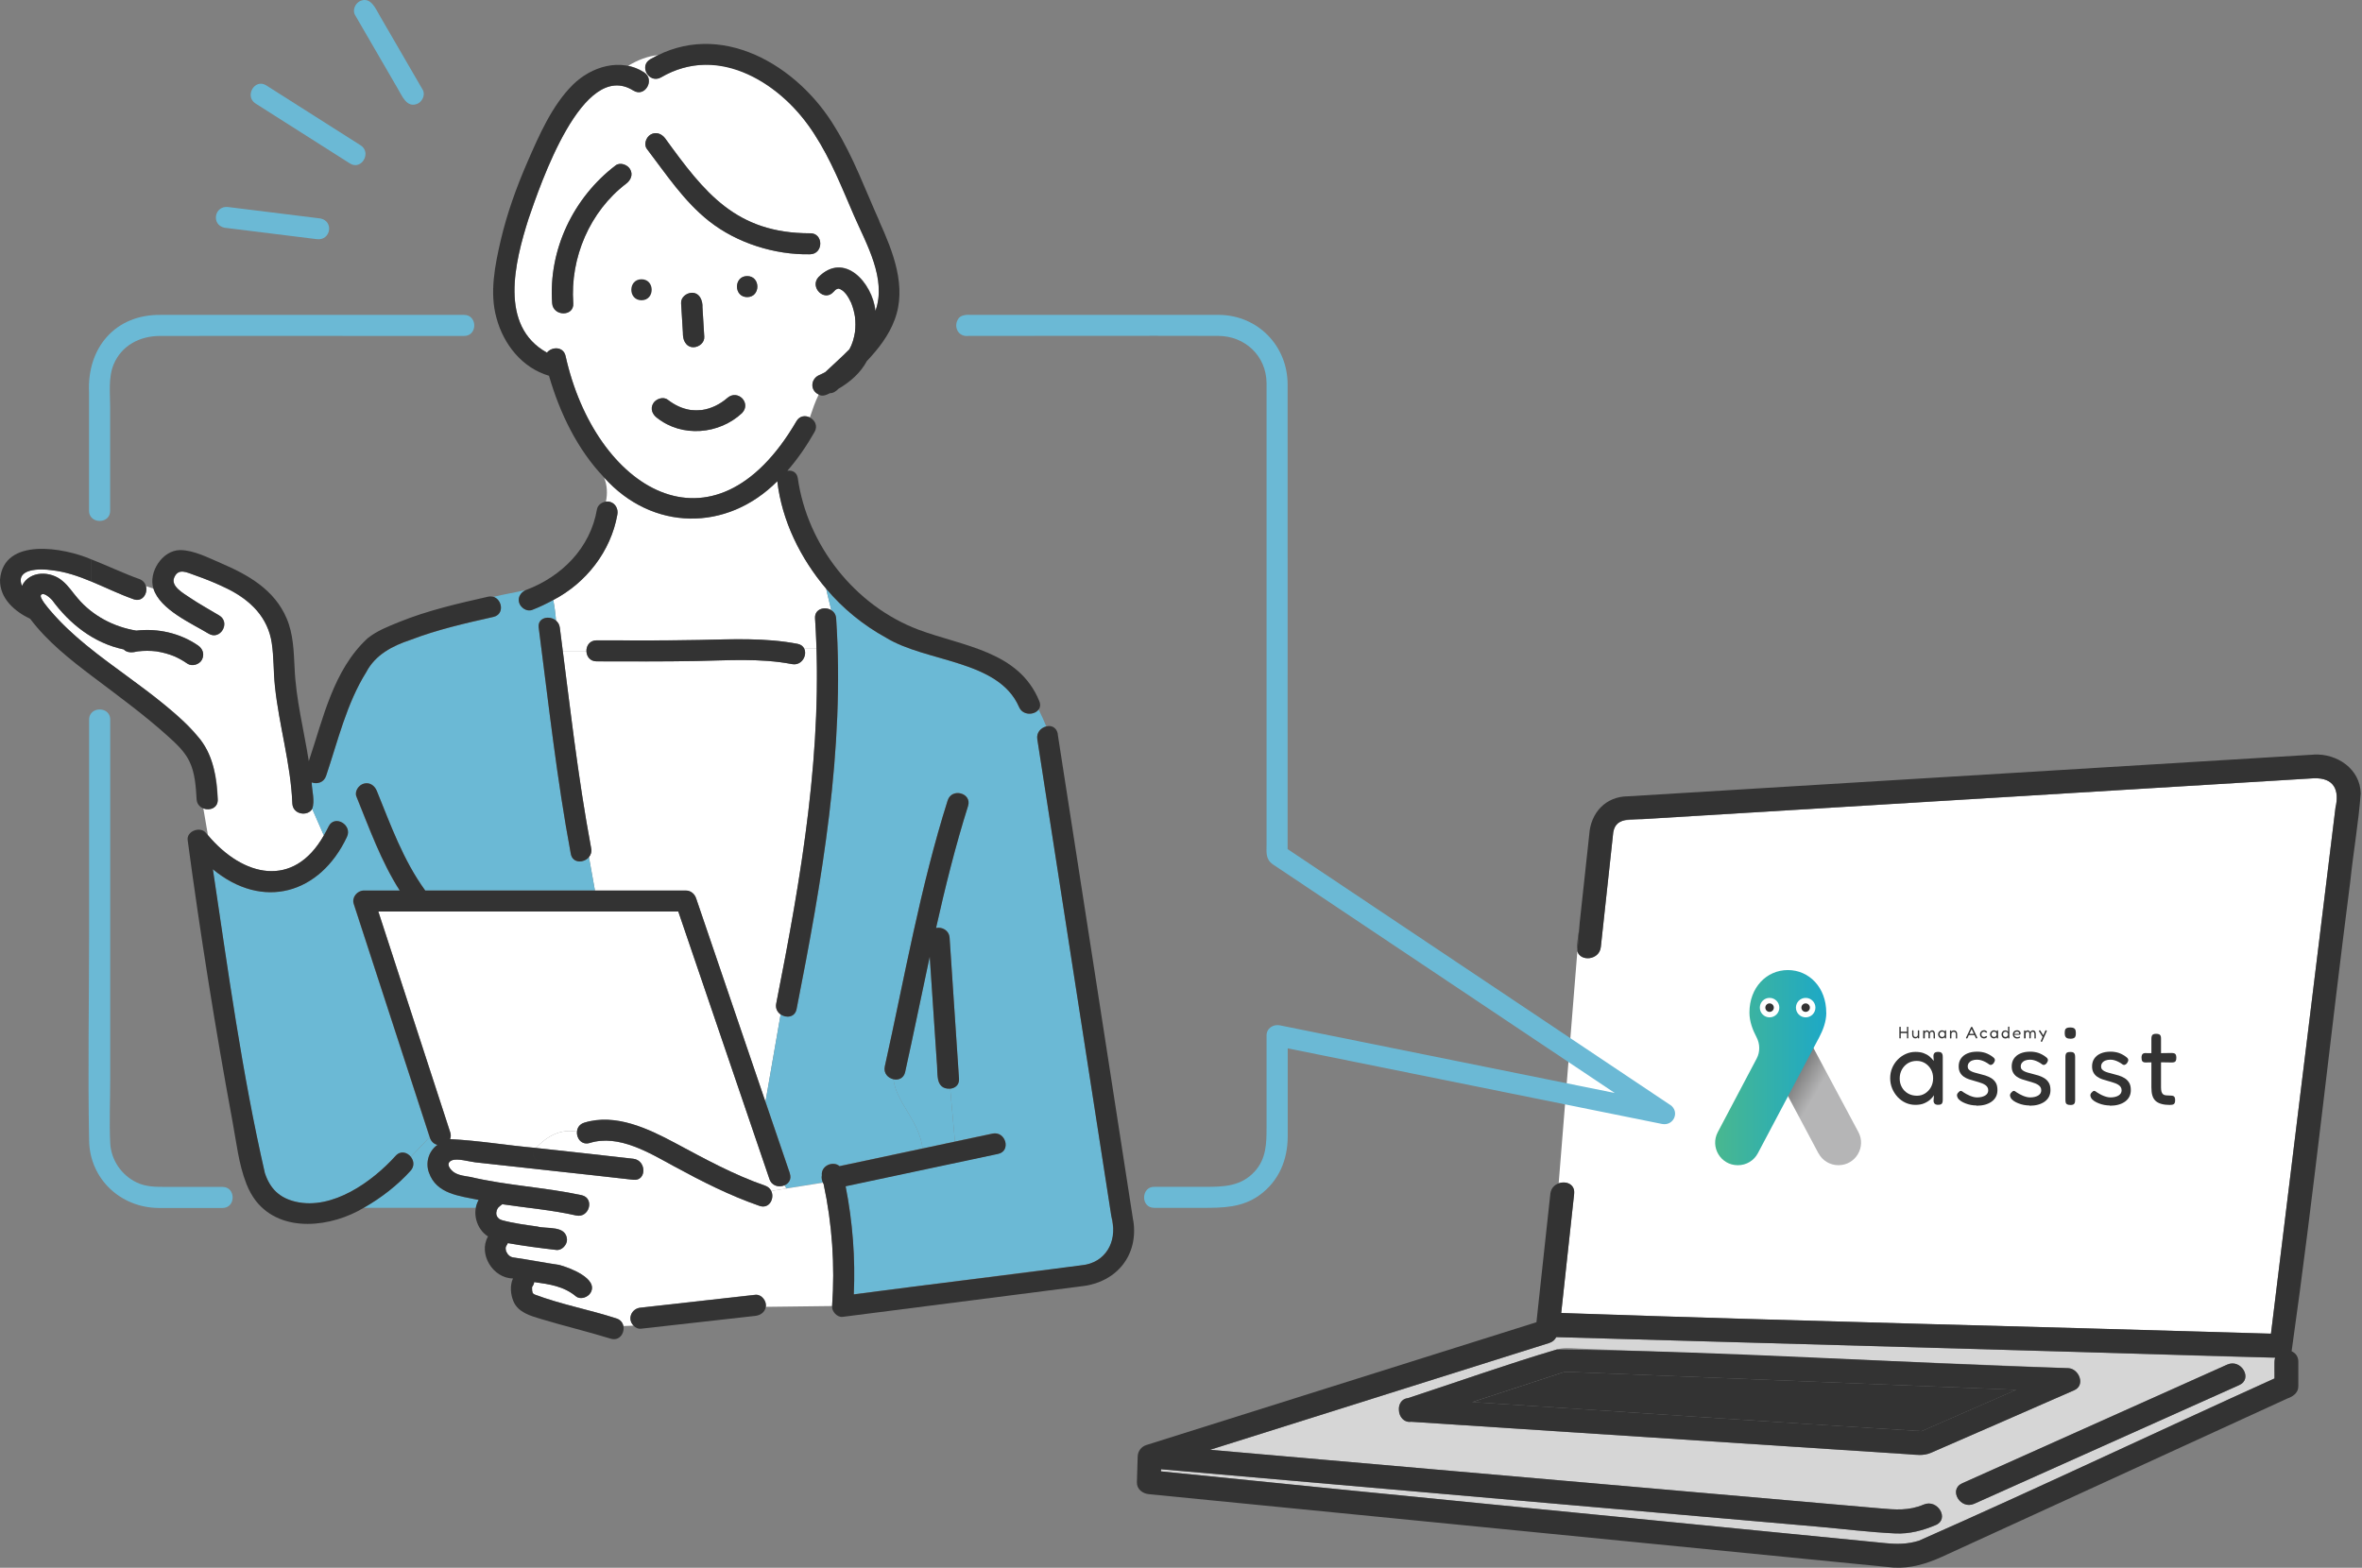 <svg width="241" height="160" viewBox="0 0 241 160" fill="none" xmlns="http://www.w3.org/2000/svg">
<rect x="0" y="0" width="241" height="160" fill="#808080" stroke="none"/>
<path d="M204.87 137.77C189.508 137.336 174.152 136.901 158.79 136.461C158.66 136.728 158.429 136.951 158.068 137.063C146.537 140.698 135 144.326 123.469 147.961C144.562 149.803 165.649 151.646 186.742 153.494C188.449 153.643 190.149 153.792 191.856 153.941C193.401 154.077 194.765 154.195 196.285 153.55C197.712 152.948 198.945 155.033 197.513 155.64C196.204 156.193 194.822 156.565 193.389 156.496C190.716 156.372 188.031 156.025 185.365 155.796C163.064 153.848 140.769 151.9 118.467 149.946C118.467 150.021 118.467 150.089 118.461 150.163C143.092 152.675 167.748 155.045 192.392 157.489C193.551 157.601 194.635 157.601 195.793 157.241C207.947 151.875 219.97 146.162 232.074 140.679C232.111 139.984 231.986 139.24 232.142 138.564C223.053 138.371 213.965 137.981 204.87 137.776V137.77ZM197.021 148.265C196.229 148.606 195.519 148.47 194.672 148.414C177.778 147.31 160.884 146.206 143.989 145.102C143.242 145.213 142.756 144.587 142.731 143.929C142.681 143.34 142.993 142.745 143.672 142.682C148.717 141.033 153.745 139.234 158.834 137.726C159.525 137.522 160.148 137.59 160.871 137.621C177.585 138.291 194.298 138.961 211.018 139.631C212.115 139.674 212.812 141.367 211.629 141.882C206.757 144.01 201.892 146.156 197.014 148.265H197.021ZM228.473 141.355C219.459 145.393 210.445 149.431 201.431 153.469C200.017 154.102 198.783 152.018 200.204 151.379C209.218 147.341 218.232 143.303 227.246 139.265C228.66 138.632 229.893 140.716 228.473 141.355Z" fill="#D6D6D6"/>
<path d="M164.827 140.201C163.058 140.127 161.295 140.065 159.526 139.99C160.005 140.046 159.762 139.972 159.42 140.083C156.355 141.088 153.284 142.087 150.219 143.092C165.506 144.066 180.787 145.139 196.074 146.057C199.294 144.649 202.515 143.247 205.736 141.839C192.099 141.293 178.463 140.747 164.827 140.201Z" fill="#333333"/>
<path d="M160.611 121.835C160.169 125.892 159.733 129.948 159.291 134.005C183.423 134.842 207.569 135.382 231.708 136.114C233.901 118.219 236.1 100.323 238.292 82.427C238.704 80.61 238.149 79.376 236.1 79.431C212.665 80.852 189.217 82.279 165.788 83.712C164.853 83.867 164.654 84.487 164.561 85.318C164.15 89.096 163.745 92.867 163.333 96.645C163.184 98.016 161.234 98.164 160.941 97.085L159.035 120.768C159.776 120.507 160.711 120.861 160.605 121.835H160.611Z" fill="white"/>
<path d="M195.844 146.156C195.844 146.156 195.894 146.137 195.919 146.125C195.695 146.199 195.489 146.33 195.844 146.156Z" fill="#2CAEB3"/>
<path d="M200.207 151.379C198.78 152.018 200.02 154.102 201.434 153.469C210.448 149.431 219.462 145.393 228.476 141.355C229.902 140.716 228.663 138.632 227.249 139.265C218.235 143.303 209.221 147.341 200.207 151.379Z" fill="#333333"/>
<path d="M236.104 77.012C212.781 78.439 189.452 79.84 166.129 81.267C163.824 81.267 162.291 82.967 162.154 85.175C161.831 88.165 161.507 91.154 161.183 94.138L160.946 97.078C161.245 98.164 163.195 98.009 163.338 96.638C163.749 92.86 164.154 89.089 164.565 85.311C164.621 83.209 166.621 83.699 168.128 83.562C190.785 82.191 213.442 80.796 236.104 79.425C238.098 79.363 238.733 80.585 238.297 82.421C236.104 100.316 233.905 118.212 231.713 136.107C207.573 135.375 183.428 134.836 159.295 133.998C159.737 129.942 160.173 125.885 160.616 121.828C160.722 120.848 159.787 120.494 159.046 120.761C158.616 120.91 158.249 121.27 158.186 121.828C157.713 126.195 157.239 130.568 156.766 134.941C143.503 139.116 130.241 143.296 116.972 147.471C116.449 147.639 116.1 148.091 116.081 148.637C116.056 149.518 116.032 150.399 116 151.28C115.982 151.981 116.58 152.427 117.215 152.489C142.538 154.983 167.867 157.483 193.19 159.982C194.934 160.094 196.597 159.585 198.161 158.872C201.437 157.371 204.714 155.87 207.991 154.369C216.457 150.486 224.922 146.609 233.382 142.726C233.974 142.521 234.522 142.136 234.503 141.442V138.967C234.503 138.421 234.204 138.074 233.818 137.906C236.073 121.983 237.743 105.924 239.805 89.951C240.116 86.955 240.646 83.965 240.87 80.969C240.807 78.469 238.459 76.894 236.104 77.006V77.012ZM232.068 138.967V140.679C219.958 146.162 207.935 151.875 195.787 157.241C194.629 157.6 193.551 157.607 192.386 157.489C167.742 155.045 143.092 152.675 118.455 150.163C118.455 150.089 118.455 150.02 118.461 149.946C140.763 151.894 163.058 153.841 185.359 155.795C188.025 156.031 190.71 156.372 193.383 156.496C194.822 156.565 196.205 156.192 197.507 155.64C198.939 155.032 197.706 152.948 196.279 153.55C194.759 154.195 193.389 154.077 191.85 153.941C190.143 153.792 188.443 153.643 186.736 153.494C165.643 151.652 144.556 149.81 123.463 147.961C134.994 144.326 146.531 140.697 158.062 137.062C158.423 136.951 158.653 136.728 158.784 136.461C183.235 137.137 207.692 137.863 232.136 138.557C232.092 138.681 232.068 138.812 232.068 138.967Z" fill="#333333"/>
<path d="M161.175 94.219C161.125 95.162 160.852 96.148 160.945 97.085L161.181 94.144C161.181 94.144 161.181 94.194 161.175 94.219Z" fill="#333333"/>
<path d="M211.024 139.629C193.644 139.108 176.201 137.886 158.84 137.725C153.744 139.232 148.723 141.031 143.678 142.681C142.992 142.743 142.681 143.344 142.737 143.928C142.762 144.579 143.241 145.205 143.995 145.1C160.89 146.204 177.784 147.308 194.678 148.412C195.525 148.468 196.235 148.605 197.027 148.263C201.904 146.154 206.769 144.008 211.641 141.881C212.818 141.366 212.121 139.672 211.03 139.629H211.024ZM195.843 146.154C195.488 146.328 195.693 146.198 195.918 146.123C195.893 146.136 195.868 146.142 195.843 146.154ZM196.703 145.776C196.491 145.869 196.279 145.956 196.067 146.055C180.786 145.131 165.499 144.064 150.212 143.09C153.277 142.085 156.348 141.087 159.413 140.082C159.756 139.97 159.999 140.038 159.519 139.989C174.918 140.609 190.324 141.223 205.723 141.837C202.714 143.152 199.705 144.467 196.696 145.782L196.703 145.776Z" fill="#333333"/>
<path d="M50.711 123.494C50.711 123.494 50.716 123.478 50.722 123.467C50.678 123.544 50.689 123.533 50.711 123.494Z" fill="#6BB9D5"/>
<path d="M50.633 123.791C50.633 123.791 50.644 123.769 50.649 123.758C50.649 123.747 50.649 123.741 50.649 123.73C50.644 123.752 50.638 123.774 50.633 123.791Z" fill="#6BB9D5"/>
<path d="M87.238 32.321C87.216 32.163 87.232 32.272 87.238 32.321V32.321Z" fill="#6BB9D5"/>
<path d="M50.649 123.883C50.649 123.883 50.649 123.878 50.649 123.867C50.649 123.845 50.644 123.823 50.633 123.807C50.644 123.823 50.644 123.856 50.649 123.889V123.883Z" fill="#6BB9D5"/>
<path d="M50.648 123.736C50.648 123.736 50.665 123.698 50.665 123.676C50.665 123.659 50.648 123.676 50.648 123.736Z" fill="#6BB9D5"/>
<path d="M50.836 123.247C50.864 123.22 50.908 123.176 50.902 123.176C50.88 123.187 50.858 123.214 50.836 123.247Z" fill="#6BB9D5"/>
<path d="M50.908 124.379C50.874 124.351 50.836 124.307 50.836 124.318C50.836 124.335 50.869 124.357 50.908 124.379Z" fill="#6BB9D5"/>
<path d="M83.304 66.209H82.061C82.376 66.891 81.802 67.969 80.802 67.776C77.566 67.155 74.274 67.402 70.999 67.463C67.625 67.523 64.25 67.501 60.87 67.496C60.208 67.496 59.865 67.006 59.838 66.495H57.43C58.28 73.204 59.07 79.924 60.318 86.573C60.384 86.941 60.279 87.243 60.092 87.475L60.705 90.889H69.988C70.48 90.889 70.872 91.225 71.027 91.676C73.385 98.599 75.743 105.523 78.101 112.446L79.648 103.532C79.322 103.301 79.101 102.916 79.2 102.421C81.553 90.499 83.679 78.395 83.304 66.215V66.209Z" fill="white"/>
<path d="M60.878 65.351C64.369 65.357 67.865 65.379 71.355 65.313C74.718 65.247 78.054 65.071 81.379 65.709C81.732 65.775 81.953 65.967 82.064 66.209H83.306C83.273 65.175 83.229 64.147 83.163 63.113C83.096 62.134 84.162 61.859 84.82 62.272C84.654 61.546 84.449 60.82 84.3 60.094C81.677 56.993 79.788 53.171 79.313 49.118C74.155 54.309 66.539 54.215 61.641 48.738C61.961 49.558 61.994 50.377 61.823 51.196C62.59 51.081 63.148 51.829 62.988 52.538C62.32 56.267 59.807 59.5 56.449 61.238C56.582 61.914 56.676 62.624 56.731 63.339C56.93 63.509 57.079 63.746 57.117 64.059C57.222 64.873 57.327 65.681 57.427 66.495H59.835C59.801 65.934 60.144 65.351 60.867 65.351H60.878Z" fill="white"/>
<path d="M113.578 125.314C110.999 108.685 108.42 92.06 105.841 75.431C105.736 74.743 106.222 74.265 106.752 74.133C106.52 73.561 106.266 72.989 105.973 72.417C105.548 73.006 104.344 73.05 103.968 72.131C101.859 67.336 94.525 67.611 90.405 65.081C88.091 63.816 85.997 62.112 84.302 60.088C84.446 60.814 84.655 61.54 84.821 62.266C85.086 62.436 85.29 62.711 85.318 63.107C86.218 76.52 83.871 89.872 81.281 102.982C81.11 103.84 80.215 103.922 79.652 103.521L78.106 112.435C78.939 114.877 79.768 117.318 80.602 119.754C80.806 120.348 80.491 120.783 80.044 120.964L80.237 121.283L83.965 120.689C83.849 120.453 83.805 120.183 83.855 119.936C83.755 118.93 85.031 118.429 85.655 119.001C88.483 118.402 91.31 117.802 94.132 117.197C93.807 114.398 91.432 112.507 91.161 110.136C90.614 110.015 90.123 109.531 90.278 108.828C92.293 99.748 93.884 90.554 96.695 81.672C97.109 80.358 99.191 80.924 98.772 82.244C97.474 86.341 96.441 90.504 95.508 94.689C96.104 94.573 96.833 94.909 96.888 95.695C96.927 96.3 96.971 96.9 97.01 97.505C97.291 101.695 97.573 105.885 97.849 110.07C97.893 110.714 97.446 111.049 96.949 111.093L97.435 116.493C98.711 116.224 99.987 115.949 101.262 115.68C102.615 115.394 103.19 117.461 101.837 117.747C96.651 118.847 91.465 119.952 86.279 121.052C86.997 124.682 87.279 128.383 87.113 132.084C93.072 131.319 99.031 130.56 104.99 129.796C106.918 129.549 108.889 129.395 110.8 129.054C112.523 128.746 113.771 127.019 113.578 125.309V125.314Z" fill="#6BB9D5"/>
<path d="M95.694 110.081C95.418 105.929 95.136 101.783 94.86 97.631C94.015 101.557 93.226 105.489 92.353 109.405C92.21 110.048 91.663 110.252 91.16 110.142C91.431 112.512 93.805 114.403 94.131 117.203C95.23 116.966 96.335 116.735 97.434 116.499L96.948 111.098C96.379 111.148 95.744 110.807 95.694 110.076V110.081Z" fill="#6BB9D5"/>
<path d="M80.035 120.974C79.494 121.2 78.76 121.046 78.517 120.331C75.418 111.23 72.315 102.129 69.216 93.027H38.609C41.056 100.539 43.497 108.046 45.944 115.558C46.032 115.827 46.01 116.058 45.927 116.256C48.826 116.394 51.764 116.899 54.669 117.152C55.901 115.904 57.166 115.2 58.872 115.492C58.905 115.101 59.132 114.727 59.618 114.579C62.799 113.594 66.14 115.184 68.885 116.652C71.895 118.263 74.833 119.88 78.069 121.007C78.379 121.112 78.577 121.31 78.693 121.546L80.234 121.299L80.041 120.98L80.035 120.974Z" fill="white"/>
<path d="M84.023 120.827C83.995 120.789 83.978 120.745 83.956 120.701L80.229 121.295L78.688 121.542C79.058 122.296 78.495 123.423 77.495 123.071C74.441 122.01 71.613 120.575 68.78 119.035C66.3 117.687 63.147 115.735 60.187 116.648C59.342 116.907 58.812 116.17 58.867 115.493C57.16 115.202 55.895 115.906 54.664 117.154C57.983 117.517 61.302 117.874 64.621 118.259C65.986 118.413 65.996 120.564 64.621 120.404C59.248 119.788 53.863 119.227 48.489 118.622C47.899 118.556 46.689 118.188 46.115 118.419C45.408 118.705 45.938 119.398 46.363 119.667C46.833 119.964 47.468 120.025 48.009 120.118C51.748 120.998 55.603 121.168 59.353 121.977C60.706 122.285 60.131 124.352 58.778 124.045C56.299 123.484 53.764 123.275 51.251 122.901C51.196 122.956 51.08 123.027 51.03 123.071C51.041 123.06 51.058 123.049 51.085 123.016C50.986 123.088 50.908 123.203 50.815 123.269C50.781 123.33 50.748 123.401 50.726 123.44C50.721 123.456 50.715 123.473 50.704 123.495C50.693 123.522 50.688 123.539 50.688 123.539C50.676 123.572 50.671 123.627 50.665 123.676C50.665 123.693 50.665 123.726 50.643 123.764C50.643 123.797 50.643 123.836 50.643 123.869C50.643 123.88 50.643 123.891 50.643 123.902C50.643 123.946 50.743 124.281 50.693 124.105C50.649 123.946 50.704 124.105 50.726 124.149C50.748 124.182 50.77 124.221 50.792 124.254C50.837 124.292 50.903 124.341 50.925 124.385C51.047 124.457 51.096 124.479 51.201 124.517C52.234 124.825 54.206 125.084 54.835 125.172C55.857 125.436 57.751 125.029 57.856 126.486C57.878 127.02 57.342 127.619 56.779 127.559C55.117 127.366 53.465 127.152 51.82 126.86C51.776 126.97 51.709 127.075 51.637 127.179C51.637 127.179 51.637 127.185 51.637 127.19C51.693 127.124 51.626 127.251 51.626 127.229C51.615 127.267 51.604 127.306 51.599 127.322C51.599 127.372 51.599 127.421 51.599 127.465C51.615 127.515 51.638 127.658 51.643 127.702C51.693 127.801 51.764 127.91 51.82 128.004C51.853 128.031 51.958 128.13 51.985 128.163C52.035 128.196 52.085 128.229 52.14 128.257C52.151 128.257 52.256 128.295 52.3 128.312C53.924 128.543 55.415 128.845 57.061 129.087C58.11 129.362 61.092 130.49 60.264 131.925C59.993 132.387 59.259 132.656 58.789 132.31C57.525 131.254 56.061 131.056 54.509 130.836C54.487 131.001 54.415 131.166 54.299 131.326C54.299 131.375 54.294 131.408 54.288 131.391C54.288 131.507 54.294 131.666 54.299 131.716C54.316 131.765 54.349 131.908 54.355 131.947C54.366 131.963 54.371 131.974 54.377 131.985C54.421 132.018 54.498 132.068 54.553 132.106C57.248 133.124 60.131 133.652 62.882 134.543C63.312 134.675 63.539 134.988 63.611 135.329L64.66 135.29C63.953 134.592 64.456 133.498 65.4 133.443C69.294 133.008 73.182 132.568 77.075 132.134C77.716 132.068 78.251 132.788 78.135 133.371L84.901 133.289C85.199 129.098 84.912 124.908 84.034 120.805L84.023 120.827Z" fill="white"/>
<path d="M13.624 61.154C12.193 60.648 10.78 59.955 9.338 59.355C8.013 58.806 6.66 58.338 5.246 58.19C4.163 58.03 1.501 57.975 2.241 59.795C2.998 58.212 5.174 58.245 6.372 59.289C6.991 59.79 7.411 60.466 7.924 61.06C9.432 62.847 11.602 63.986 13.905 64.36C16.103 64.107 18.373 64.613 20.207 65.877C20.704 66.218 20.886 66.796 20.593 67.346C20.334 67.83 19.583 68.05 19.119 67.731C18.705 67.439 18.235 67.175 17.777 66.977C17.219 66.752 16.639 66.592 16.048 66.493C15.993 66.488 15.965 66.482 15.954 66.477C15.336 66.405 14.706 66.4 14.082 66.477C14.071 66.477 14.06 66.477 14.038 66.482C13.552 66.603 12.972 66.658 12.618 66.279C9.592 65.647 7.101 63.678 5.317 61.242C5.179 61.093 4.478 60.384 4.185 60.719C3.959 60.978 4.97 62.127 5.152 62.342C8.024 65.691 11.818 68.044 15.258 70.75C19.395 73.978 22.123 75.908 22.217 81.567C22.272 82.458 21.4 82.766 20.748 82.507L21.217 85.24C24.796 89.497 29.954 90.718 33.047 85.257L31.865 82.557C31.418 83.349 29.888 83.162 29.838 82.007C29.678 77.943 28.48 74.06 28.06 70.029C27.905 68.572 27.961 67.087 27.74 65.641C27.21 61.665 23.311 59.894 19.909 58.718C19.086 58.431 18.191 57.926 17.777 58.97C17.429 59.839 18.743 60.56 19.351 60.978C20.328 61.643 21.378 62.204 22.388 62.82C23.57 63.54 22.488 65.394 21.3 64.673C19.616 63.645 16.33 62.226 15.673 60.076L14.894 59.817C15.098 60.554 14.552 61.484 13.629 61.159L13.624 61.154Z" fill="white"/>
<path d="M64.629 9.242C59.459 5.986 55.13 18.849 53.926 22.352C52.545 26.718 50.877 33.262 55.814 35.99C56.306 35.374 57.471 35.335 57.709 36.314C60.708 49.864 72.813 57.519 81.269 42.996C81.594 42.429 82.18 42.374 82.633 42.6C82.898 41.813 83.157 41.027 83.544 40.246C82.588 39.784 82.732 38.569 83.677 38.228C83.864 38.151 84.041 38.047 84.218 37.953C85.007 37.205 85.869 36.446 86.67 35.632C86.985 35.088 87.145 34.472 87.244 33.856C87.299 33.35 87.299 32.839 87.244 32.327C87.167 31.832 87.04 31.348 86.852 30.887C86.714 30.584 86.554 30.293 86.355 30.023C86.25 29.891 86.118 29.759 85.99 29.644C85.886 29.583 85.775 29.523 85.676 29.451C85.714 29.479 85.792 29.528 85.803 29.528C85.803 29.528 85.786 29.523 85.748 29.495C85.714 29.479 85.67 29.457 85.632 29.446C85.593 29.446 85.565 29.446 85.554 29.44C85.543 29.44 85.527 29.44 85.516 29.44C85.516 29.44 85.516 29.44 85.51 29.44C85.361 29.506 85.35 29.534 85.477 29.44C85.416 29.479 85.339 29.523 85.273 29.55C85.206 29.633 85.118 29.699 85.046 29.781C84.118 30.809 82.6 29.292 83.522 28.263C86.145 25.629 89.017 28.835 89.337 31.711C90.508 28.456 88.421 24.892 87.15 21.983C84.825 16.319 82.152 10.138 76.188 7.482C73.305 6.156 70.207 6.321 67.456 7.883C66.247 8.565 65.164 6.712 66.368 6.03C66.628 5.882 66.893 5.75 67.158 5.623C66.098 5.722 65.048 6.134 64.099 6.712C64.662 6.827 65.209 7.036 65.728 7.372C66.887 8.12 65.805 9.978 64.64 9.225L64.629 9.242ZM63.905 18.733C60.172 21.576 58.161 26.317 58.493 30.947C58.592 32.327 56.438 32.316 56.339 30.947C55.947 25.503 58.493 20.174 62.817 16.88C63.281 16.528 64.027 16.814 64.292 17.265C64.612 17.809 64.369 18.381 63.905 18.733ZM75.718 42.149C73.377 44.343 69.582 44.673 67.031 42.638C66.567 42.286 66.324 41.72 66.644 41.17C66.915 40.714 67.655 40.439 68.119 40.785C68.887 41.368 69.588 41.698 70.472 41.841C70.853 41.885 71.234 41.885 71.615 41.841C72.587 41.703 73.482 41.242 74.194 40.626C75.254 39.674 76.685 41.115 75.718 42.143V42.149ZM69.494 30.958C69.456 30.359 70.019 29.913 70.571 29.886C71.388 29.858 71.714 30.7 71.676 31.387C71.736 32.382 71.797 33.372 71.858 34.367C71.897 34.967 71.333 35.418 70.781 35.44C70.174 35.467 69.737 34.928 69.704 34.367C69.632 33.229 69.56 32.096 69.494 30.963V30.958ZM76.237 30.32C74.851 30.32 74.851 28.175 76.237 28.175C77.624 28.175 77.624 30.32 76.237 30.32ZM66.39 13.729C66.937 13.415 67.511 13.652 67.865 14.114C71.902 19.696 75.111 23.809 82.655 23.809C84.041 23.782 84.041 25.926 82.655 25.954C79.054 26.031 75.177 24.804 72.355 22.577C69.787 20.553 67.964 17.771 66.004 15.203C65.65 14.741 65.932 13.993 66.39 13.734V13.729Z" fill="white"/>
<path d="M43.762 119.672C43.386 118.65 43.734 117.473 44.629 116.84C44.27 116.769 43.95 116.472 43.839 116.043L41.928 118.067C42.227 118.452 42.309 119.013 41.895 119.474C40.542 120.97 38.852 122.274 37.102 123.263H48.556C48.611 122.983 48.705 122.714 48.837 122.461C46.877 122.043 44.53 121.861 43.767 119.672H43.762Z" fill="#6BB9D5"/>
<path d="M37.125 79.972C37.732 79.807 38.229 80.186 38.45 80.72C39.87 84.217 41.151 87.797 43.388 90.882H60.701L60.088 87.467C59.575 88.083 58.426 88.122 58.238 87.138C56.808 79.493 55.963 71.762 54.963 64.052C54.825 63.001 56.068 62.77 56.73 63.331C56.675 62.616 56.581 61.907 56.449 61.231C55.753 61.61 55.041 61.956 54.295 62.242C53.748 62.451 53.113 62.011 52.97 61.495C52.815 60.928 53.141 60.444 53.638 60.219C52.594 60.461 51.456 60.637 50.341 60.917C51.252 61.198 51.489 62.71 50.341 62.968C47.491 63.612 44.625 64.261 41.886 65.311C40.041 65.916 38.301 66.823 37.368 68.605C35.352 71.833 34.474 75.628 33.27 79.197C33.038 79.889 32.337 80.055 31.801 79.856C31.823 80.703 32.154 81.765 31.851 82.557L33.032 85.257C33.209 84.954 33.375 84.652 33.524 84.344C34.132 83.101 35.987 84.19 35.385 85.427C32.64 91.234 26.786 92.928 21.711 88.716C23.263 99.076 24.677 109.525 27.018 119.726C27.549 121.321 28.515 122.261 30.155 122.646C33.911 123.526 37.975 120.611 40.356 117.966C40.864 117.4 41.549 117.609 41.913 118.071L43.824 116.047C41.239 108.112 38.66 100.182 36.075 92.246C35.86 91.575 36.44 90.888 37.114 90.888H40.77C38.87 87.913 37.677 84.553 36.352 81.297C36.131 80.758 36.595 80.12 37.103 79.978L37.125 79.972Z" fill="#6BB9D5"/>
<path d="M52.295 128.322C52.196 128.289 52.223 128.305 52.295 128.322V128.322Z" fill="#6BB9D5"/>
<path d="M51.643 127.189C51.643 127.189 51.627 127.211 51.621 127.222C51.632 127.211 51.632 127.206 51.643 127.2C51.643 127.2 51.643 127.195 51.643 127.189Z" fill="#6BB9D5"/>
<path d="M50.723 123.467C50.723 123.467 50.728 123.456 50.739 123.439C50.739 123.428 50.75 123.412 50.739 123.406C50.739 123.406 50.728 123.434 50.723 123.467Z" fill="#6BB9D5"/>
<path d="M85.313 63.112C85.286 62.717 85.087 62.436 84.816 62.271C84.159 61.859 83.093 62.134 83.16 63.112C84.049 76.344 81.751 89.487 79.2 102.415C79.1 102.91 79.321 103.295 79.647 103.526C80.21 103.922 81.105 103.845 81.276 102.987C83.861 89.877 86.214 76.525 85.313 63.112Z" fill="#333333"/>
<path d="M60.092 87.474C60.285 87.243 60.39 86.941 60.318 86.572C58.921 79.115 58.098 71.576 57.121 64.058C57.082 63.745 56.933 63.508 56.734 63.338C56.071 62.777 54.834 63.008 54.967 64.058C55.967 71.763 56.812 79.5 58.242 87.144C58.424 88.134 59.578 88.09 60.092 87.474Z" fill="#333333"/>
<path d="M70.999 67.462C74.274 67.401 77.565 67.154 80.802 67.775C82.155 68.034 82.734 65.972 81.376 65.708C78.046 65.07 74.716 65.24 71.352 65.312C67.862 65.383 64.366 65.361 60.876 65.35C59.489 65.35 59.489 67.495 60.876 67.495C64.25 67.5 67.624 67.522 71.004 67.462H70.999Z" fill="#333333"/>
<path d="M82.654 23.809C75.099 23.809 71.901 19.695 67.864 14.114C67.511 13.652 66.942 13.415 66.39 13.729C65.931 13.987 65.65 14.735 66.003 15.197C67.964 17.765 69.786 20.548 72.354 22.571C75.182 24.804 79.053 26.025 82.654 25.948C84.04 25.92 84.04 23.776 82.654 23.803V23.809Z" fill="#333333"/>
<path d="M70.781 35.434C71.333 35.412 71.897 34.961 71.858 34.361C71.797 33.372 71.736 32.376 71.675 31.381C71.714 30.694 71.394 29.852 70.571 29.88C70.019 29.907 69.455 30.352 69.494 30.952C69.555 31.947 69.616 32.937 69.676 33.932C69.638 34.62 69.958 35.461 70.781 35.434Z" fill="#333333"/>
<path d="M65.454 28.5C64.067 28.5 64.067 30.645 65.454 30.645C66.84 30.645 66.84 28.5 65.454 28.5Z" fill="#333333"/>
<path d="M76.235 28.176C74.849 28.176 74.849 30.32 76.235 30.32C77.621 30.32 77.621 28.176 76.235 28.176Z" fill="#333333"/>
<path d="M67.032 42.638C69.584 44.672 73.372 44.348 75.72 42.148C76.686 41.126 75.261 39.679 74.195 40.631C73.483 41.246 72.588 41.708 71.616 41.846C71.235 41.884 70.854 41.884 70.473 41.846C69.589 41.697 68.888 41.373 68.12 40.79C67.656 40.438 66.916 40.719 66.646 41.175C66.325 41.725 66.568 42.291 67.032 42.643V42.638Z" fill="#333333"/>
<path d="M62.235 51.217C62.103 51.178 61.965 51.172 61.821 51.194C61.401 51.249 60.992 51.541 60.91 51.97C60.241 55.929 57.298 58.86 53.636 60.224C53.995 60.142 54.349 60.048 54.68 59.938C54.349 60.048 53.995 60.136 53.636 60.224C53.145 60.455 52.813 60.939 52.968 61.5C53.112 62.017 53.747 62.457 54.294 62.248C55.039 61.962 55.752 61.615 56.447 61.236C59.805 59.498 62.318 56.265 62.986 52.536C63.097 51.97 62.826 51.382 62.235 51.217Z" fill="#333333"/>
<path d="M96.696 81.683C93.885 90.569 92.295 99.758 90.279 108.838C90.124 109.542 90.616 110.026 91.162 110.147C91.665 110.257 92.212 110.053 92.355 109.41C93.222 105.494 94.018 101.557 94.863 97.636C95.1 101.183 95.338 104.73 95.575 108.277C95.724 109.382 95.332 111.191 96.95 111.109C97.447 111.065 97.895 110.729 97.85 110.086C97.569 105.896 97.287 101.705 97.011 97.52C96.972 96.915 96.928 96.316 96.89 95.711C96.834 94.925 96.105 94.589 95.509 94.705C96.448 90.52 97.481 86.357 98.773 82.26C99.192 80.94 97.111 80.374 96.696 81.688V81.683Z" fill="#333333"/>
<path d="M41.924 118.066C41.559 117.599 40.874 117.396 40.366 117.962C37.981 120.607 33.916 123.516 30.166 122.642C28.52 122.257 27.554 121.311 27.029 119.722C24.687 109.515 23.274 99.072 21.722 88.712C26.808 92.93 32.657 91.23 35.396 85.423C35.998 84.186 34.142 83.097 33.535 84.34C33.386 84.648 33.22 84.956 33.043 85.253C29.945 90.719 24.787 89.487 21.214 85.236C21.136 85.148 21.059 85.066 20.987 84.978C20.418 84.312 19.027 84.818 19.148 85.737C20.44 95.36 21.965 104.951 23.732 114.503C24.119 116.582 24.356 118.803 25.129 120.789C25.389 121.459 25.715 122.048 26.112 122.565C28.736 125.908 33.872 125.243 37.163 123.236C38.892 122.251 40.56 120.965 41.891 119.485C42.31 119.023 42.228 118.462 41.924 118.077V118.066Z" fill="#333333"/>
<path d="M89.721 22.561C88.285 19.371 87.076 16.033 85.231 13.042C81.454 6.668 73.462 1.873 66.349 6.052C65.145 6.734 66.228 8.587 67.437 7.906C73.346 4.397 79.907 8.609 83.138 13.762C84.795 16.341 85.911 19.212 87.131 22.011C88.401 24.92 90.489 28.484 89.318 31.739C88.998 28.858 86.132 25.651 83.503 28.291C82.58 29.314 84.099 30.837 85.027 29.809C85.099 29.727 85.187 29.66 85.253 29.578C85.314 29.55 85.391 29.506 85.458 29.468C85.336 29.556 85.342 29.529 85.491 29.468C85.491 29.468 85.491 29.468 85.496 29.468C85.507 29.468 85.524 29.468 85.535 29.468C85.513 29.462 85.529 29.457 85.579 29.468C85.612 29.468 85.645 29.479 85.673 29.474C85.651 29.474 85.634 29.474 85.618 29.474C85.656 29.485 85.701 29.501 85.734 29.523C85.712 29.512 85.701 29.501 85.668 29.479C85.767 29.545 85.877 29.605 85.982 29.672C86.115 29.782 86.248 29.919 86.347 30.051C86.546 30.32 86.7 30.612 86.844 30.914C87.032 31.376 87.159 31.866 87.236 32.355C87.291 32.861 87.291 33.373 87.236 33.884C87.137 34.5 86.971 35.116 86.662 35.66C85.861 36.474 85.005 37.233 84.21 37.981C84.033 38.074 83.856 38.173 83.668 38.256C82.724 38.597 82.58 39.818 83.536 40.274C83.707 39.928 83.889 39.581 84.121 39.235C83.889 39.581 83.701 39.928 83.536 40.274C83.922 40.499 84.326 40.307 84.684 40.126C84.988 40.142 85.314 39.933 85.546 39.68C86.711 39.004 87.788 38.08 88.445 36.853C89.622 35.605 90.682 34.252 91.284 32.63C92.554 29.27 91.113 25.684 89.721 22.594V22.561ZM87.236 32.322C87.214 32.163 87.231 32.273 87.236 32.322V32.322Z" fill="#333333"/>
<path d="M14.89 59.812C14.802 59.499 14.586 59.224 14.2 59.086C12.582 58.514 10.98 57.734 9.34 57.096V59.356C10.781 59.955 12.19 60.648 13.626 61.154C14.548 61.479 15.095 60.549 14.89 59.812Z" fill="#333333"/>
<path d="M20.484 75.519C16.138 70.317 9.555 67.496 5.153 62.338C4.971 62.123 3.96 60.974 4.187 60.716C4.474 60.38 5.181 61.09 5.319 61.238C7.103 63.68 9.594 65.643 12.62 66.275C12.979 66.655 13.553 66.6 14.039 66.479C14.056 66.479 14.067 66.479 14.084 66.473C14.702 66.402 15.332 66.402 15.956 66.473C15.967 66.473 15.994 66.479 16.05 66.49C16.64 66.589 17.226 66.748 17.778 66.974C18.242 67.177 18.706 67.441 19.12 67.727C19.584 68.046 20.335 67.826 20.595 67.342C20.887 66.792 20.705 66.215 20.208 65.874C18.375 64.609 16.105 64.103 13.907 64.356C11.604 63.982 9.439 62.844 7.926 61.056C7.407 60.463 6.987 59.786 6.374 59.286C5.175 58.246 2.999 58.213 2.243 59.792C1.503 57.971 4.17 58.026 5.247 58.191C6.661 58.334 8.008 58.802 9.339 59.357V57.097C6.556 55.882 0.348 54.771 0.001 59.165C-0.033 61.078 1.486 62.398 3.082 63.157C4.833 65.483 7.158 67.315 9.478 69.069C12.101 71.049 14.741 72.973 17.182 75.178C17.994 75.91 18.817 76.674 19.308 77.664C19.899 78.852 19.982 80.265 20.059 81.563C20.087 82.053 20.385 82.361 20.744 82.504C21.396 82.762 22.268 82.454 22.213 81.563C22.08 79.424 21.821 77.268 20.479 75.519H20.484Z" fill="#333333"/>
<path d="M50.347 60.917C49.348 61.17 48.37 61.506 47.509 62.083C48.37 61.511 49.348 61.17 50.347 60.917C50.182 60.868 49.988 60.852 49.778 60.901C46.719 61.594 43.637 62.298 40.721 63.48C39.611 63.931 38.446 64.382 37.501 65.146C34.005 68.374 32.973 73.324 31.509 77.679C31.007 74.512 30.189 71.361 30.057 68.138C29.968 66.428 29.93 64.707 29.245 63.106C28.008 60.197 25.351 58.674 22.568 57.486C21.303 56.947 19.779 56.139 18.371 56.139C16.537 56.161 15.118 58.432 15.653 60.071C16.311 62.221 19.597 63.64 21.281 64.668C22.468 65.388 23.551 63.535 22.369 62.815C21.358 62.199 20.309 61.638 19.332 60.972C18.719 60.555 17.41 59.84 17.758 58.965C18.177 57.92 19.067 58.421 19.889 58.707C21.038 59.108 22.181 59.587 23.28 60.12C25.572 61.231 27.34 63.051 27.726 65.63C27.942 67.077 27.892 68.561 28.047 70.019C28.466 74.05 29.665 77.938 29.825 81.996C29.875 83.151 31.404 83.338 31.852 82.546C32.155 81.749 31.824 80.687 31.802 79.846C32.338 80.044 33.033 79.879 33.271 79.186C34.475 75.617 35.353 71.823 37.369 68.594C38.302 66.813 40.042 65.911 41.886 65.3C44.62 64.25 47.486 63.601 50.342 62.958C51.485 62.699 51.248 61.187 50.342 60.907L50.347 60.917Z" fill="#333333"/>
<path d="M104.946 70.663C105.338 71.251 105.675 71.834 105.973 72.423C106.133 72.203 106.188 71.911 106.045 71.565C103.968 66.434 98.269 65.967 93.712 64.262C87.218 61.815 82.369 55.634 81.402 48.804C81.308 48.177 80.822 47.968 80.336 48.045C81.402 46.829 82.319 45.477 83.114 44.08C83.473 43.447 83.125 42.848 82.617 42.6C82.275 43.612 81.921 44.624 81.242 45.642C81.921 44.63 82.275 43.612 82.617 42.6C82.159 42.375 81.573 42.43 81.253 42.996C72.776 57.525 60.703 49.865 57.699 36.315C57.461 35.336 56.296 35.374 55.804 35.99C50.873 33.257 52.535 26.719 53.916 22.352C55.125 18.855 59.438 5.992 64.619 9.242C65.784 9.996 66.866 8.142 65.707 7.389C63.337 5.855 60.328 6.79 58.45 8.648C56.312 10.765 54.987 13.845 53.805 16.556C52.69 19.124 51.74 21.764 51.099 24.486C50.508 27.043 49.928 29.864 50.657 32.449C51.37 35.133 53.281 37.552 56.014 38.35C57.108 42.128 58.903 45.873 61.636 48.727C66.54 54.204 74.156 54.297 79.309 49.106C79.778 53.159 81.673 56.981 84.296 60.083C84.191 59.555 84.114 59.027 84.114 58.499C84.114 59.027 84.186 59.555 84.296 60.083C85.992 62.101 88.085 63.806 90.399 65.076C94.519 67.606 101.853 67.336 103.963 72.126C104.333 73.044 105.537 73 105.967 72.412C105.669 71.823 105.332 71.24 104.94 70.652L104.946 70.663Z" fill="#333333"/>
<path d="M63.903 18.733C64.361 18.381 64.609 17.809 64.289 17.265C64.024 16.814 63.279 16.528 62.815 16.88C58.49 20.174 55.944 25.503 56.337 30.947C56.436 32.316 58.59 32.328 58.49 30.947C58.159 26.317 60.169 21.576 63.903 18.733Z" fill="#333333"/>
<path d="M48.114 32.455C47.943 32.262 47.689 32.136 47.352 32.136H16.403C11.741 32.075 8.875 35.518 9.085 40.027C9.085 44.063 9.085 48.094 9.085 52.131C9.085 52.422 9.184 52.648 9.339 52.818C9.908 53.445 11.239 53.22 11.239 52.131V41.578C11.239 40.17 11.04 38.509 11.598 37.184C12.404 35.254 14.276 34.291 16.298 34.286C23.869 34.264 31.436 34.286 39.007 34.286H47.352C48.401 34.286 48.655 33.054 48.114 32.46V32.455Z" fill="#6BB9D5"/>
<path d="M22.695 121.13H16.869C15.858 121.13 14.875 121.124 13.936 120.673C12.39 119.931 11.329 118.375 11.246 116.659C11.142 114.492 11.246 112.293 11.246 110.126V73.441C11.246 72.434 10.109 72.165 9.485 72.621C9.253 72.792 9.093 73.061 9.093 73.441V94.926C9.093 102.081 8.955 109.257 9.093 116.411C9.164 120.327 12.312 123.258 16.195 123.28C18.365 123.291 20.53 123.28 22.701 123.28C23.236 123.28 23.562 122.961 23.684 122.565C23.877 121.938 23.551 121.135 22.701 121.135L22.695 121.13Z" fill="#6BB9D5"/>
<path d="M170.39 112.749C157.384 104.049 144.384 95.355 131.378 86.655C131.367 70.834 131.394 55.018 131.378 39.196C131.356 35.297 128.362 32.196 124.425 32.135C115.953 32.119 107.481 32.146 99.009 32.135C98.54 32.097 97.943 32.179 97.739 32.597C97.28 33.356 97.766 34.423 98.838 34.28C107.326 34.291 115.815 34.253 124.309 34.28C127.042 34.297 129.191 36.32 129.229 39.07C129.229 54.781 129.229 70.493 129.229 86.198C129.229 87.001 129.119 87.689 129.876 88.216C141.495 95.998 153.126 103.763 164.752 111.544C153.364 109.246 141.981 106.941 130.594 104.643C129.914 104.505 129.229 104.94 129.229 105.677V115.047C129.229 116.692 129.207 118.264 128.003 119.573C126.617 121.08 124.855 121.124 122.978 121.124H117.77C116.45 121.085 116.334 123.258 117.77 123.269H122.668C124.756 123.269 126.75 123.258 128.528 121.96C130.505 120.519 131.389 118.341 131.389 115.96V106.991C144.119 109.565 156.843 112.133 169.573 114.706C170.777 114.948 171.434 113.436 170.401 112.749H170.39Z" fill="#6BB9D5"/>
<path d="M78.689 121.541C78.573 121.31 78.374 121.112 78.065 121.002C74.823 119.88 71.891 118.258 68.881 116.647C66.141 115.184 62.795 113.589 59.614 114.574C59.133 114.722 58.901 115.096 58.868 115.487C59.139 115.531 59.415 115.597 59.713 115.696C59.42 115.597 59.139 115.531 58.868 115.487C58.807 116.163 59.343 116.905 60.188 116.641C63.143 115.729 66.302 117.681 68.781 119.028C71.614 120.568 74.442 122.009 77.496 123.065C78.501 123.411 79.059 122.284 78.689 121.536V121.541Z" fill="#333333"/>
<path d="M50.722 123.467C50.722 123.467 50.717 123.483 50.711 123.494C50.722 123.478 50.727 123.461 50.733 123.439C50.727 123.45 50.722 123.456 50.717 123.467H50.722Z" fill="#333333"/>
<path d="M50.648 123.763C50.665 123.725 50.676 123.687 50.67 123.676C50.67 123.703 50.659 123.72 50.654 123.736C50.654 123.747 50.654 123.747 50.654 123.763H50.648Z" fill="#333333"/>
<path d="M54.875 125.182C54.968 125.193 54.995 125.193 54.875 125.182V125.182Z" fill="#333333"/>
<path d="M77.07 132.149C73.177 132.584 69.289 133.024 65.395 133.458C64.451 133.513 63.943 134.608 64.655 135.306C64.848 135.509 65.114 135.636 65.395 135.603C69.289 135.169 73.177 134.729 77.07 134.294C77.595 134.234 78.048 133.915 78.131 133.387C78.246 132.804 77.711 132.078 77.07 132.149Z" fill="#333333"/>
<path d="M115.628 124.6C113.066 108.091 110.52 91.572 107.946 75.074C107.924 74.387 107.394 73.947 106.748 74.139C107.145 75.124 107.482 76.113 107.814 77.098C107.482 76.113 107.151 75.124 106.748 74.139C106.218 74.271 105.732 74.75 105.837 75.437C108.355 91.665 110.873 107.893 113.392 124.122C113.999 126.283 113.171 128.559 110.801 129.065C102.921 130.132 95.007 131.051 87.115 132.101C87.28 128.406 86.999 124.705 86.281 121.07C91.466 119.97 96.652 118.864 101.838 117.765C103.191 117.479 102.622 115.411 101.264 115.697C99.988 115.966 98.712 116.236 97.436 116.511C96.338 116.747 95.233 116.978 94.134 117.215C94.156 117.424 94.173 117.633 94.173 117.847C94.173 117.627 94.156 117.418 94.134 117.215C91.306 117.814 88.479 118.413 85.656 119.018C85.032 118.452 83.757 118.947 83.856 119.953C83.806 120.201 83.851 120.47 83.967 120.707C83.989 120.751 84.005 120.795 84.033 120.833C84.911 124.936 85.198 129.126 84.9 133.316C84.856 133.844 85.425 134.466 85.977 134.394C91.621 133.674 97.265 132.948 102.91 132.227C105.45 131.903 107.996 131.579 110.536 131.249C113.983 130.803 116.159 128.059 115.639 124.606L115.628 124.6Z" fill="#333333"/>
<path d="M80.593 119.76C79.759 117.318 78.931 114.877 78.097 112.44C75.739 105.517 73.38 98.593 71.022 91.67C70.868 91.219 70.475 90.883 69.984 90.883H60.7H43.386C41.15 87.804 39.868 84.218 38.449 80.721C38.228 80.182 37.731 79.808 37.124 79.973C36.61 80.11 36.152 80.754 36.373 81.293C37.698 84.548 38.891 87.908 40.791 90.883H37.135C36.461 90.883 35.881 91.571 36.096 92.242C38.681 100.177 41.26 108.107 43.845 116.042C43.955 116.471 44.276 116.768 44.635 116.84C43.74 117.472 43.392 118.649 43.767 119.672C44.53 121.866 46.882 122.048 48.837 122.46C48.125 123.703 48.594 125.43 49.793 126.188C48.771 127.959 50.284 130.461 52.339 130.472C52.013 131.193 52.09 132.1 52.389 132.81C52.869 133.948 54.134 134.294 55.222 134.619C57.574 135.328 59.96 135.895 62.307 136.62C63.202 136.895 63.749 136.049 63.605 135.339C63.539 134.998 63.312 134.685 62.876 134.553C60.131 133.662 57.243 133.134 54.548 132.117C54.493 132.078 54.415 132.029 54.371 131.996C54.371 131.985 54.36 131.974 54.349 131.957C54.343 131.919 54.31 131.776 54.294 131.726C54.294 131.682 54.283 131.517 54.283 131.402C54.283 131.413 54.294 131.385 54.294 131.336C54.415 131.176 54.487 131.011 54.504 130.846C56.061 131.066 57.519 131.259 58.784 132.32C59.253 132.667 59.988 132.397 60.258 131.935C61.092 130.5 58.105 129.367 57.055 129.098C55.409 128.856 53.918 128.553 52.295 128.322C52.25 128.306 52.151 128.267 52.135 128.267C52.079 128.24 52.029 128.207 51.98 128.174C51.952 128.141 51.847 128.042 51.814 128.014C51.764 127.915 51.693 127.805 51.637 127.712C51.632 127.668 51.61 127.525 51.593 127.475C51.593 127.426 51.593 127.376 51.593 127.332C51.599 127.316 51.61 127.283 51.621 127.239C51.621 127.261 51.693 127.134 51.632 127.2V127.189C51.704 127.09 51.77 126.986 51.814 126.87C53.46 127.162 55.117 127.376 56.773 127.569C57.337 127.629 57.873 127.03 57.85 126.496C57.745 125.039 55.846 125.452 54.83 125.182C54.846 125.182 54.852 125.182 54.863 125.182C53.637 125.006 52.394 124.858 51.196 124.522C51.091 124.484 51.041 124.462 50.919 124.39C50.892 124.346 50.826 124.297 50.787 124.258C50.765 124.225 50.743 124.187 50.721 124.154C50.699 124.115 50.643 123.95 50.688 124.11C50.737 124.286 50.638 123.95 50.638 123.906C50.638 123.95 50.638 123.967 50.638 123.89C50.638 123.857 50.627 123.824 50.621 123.807C50.632 123.824 50.638 123.846 50.638 123.868C50.638 123.835 50.638 123.796 50.638 123.763C50.638 123.774 50.632 123.785 50.621 123.796C50.632 123.785 50.632 123.758 50.638 123.736C50.638 123.681 50.654 123.659 50.654 123.675C50.66 123.626 50.671 123.571 50.676 123.538C50.676 123.538 50.682 123.521 50.693 123.494C50.671 123.532 50.66 123.543 50.704 123.466C50.715 123.439 50.726 123.411 50.721 123.406C50.721 123.406 50.721 123.422 50.721 123.439C50.748 123.395 50.776 123.323 50.809 123.268C50.903 123.202 50.98 123.087 51.08 123.015C51.052 123.043 51.03 123.059 51.024 123.07C51.074 123.026 51.184 122.955 51.245 122.9C53.753 123.274 56.293 123.483 58.773 124.044C60.12 124.352 60.7 122.284 59.347 121.976C55.597 121.168 51.742 120.997 48.003 120.117C47.468 120.024 46.833 119.963 46.358 119.666C45.932 119.397 45.397 118.704 46.109 118.418C46.684 118.187 47.893 118.556 48.484 118.621C53.863 119.226 59.242 119.787 64.616 120.403C65.991 120.563 65.98 118.413 64.616 118.259C61.297 117.879 57.977 117.516 54.658 117.153C53.979 117.863 54.686 118.561 55.393 118.561C54.68 118.561 53.979 117.863 54.658 117.153C51.753 116.9 48.815 116.394 45.916 116.257C45.999 116.059 46.021 115.828 45.932 115.558C43.486 108.046 41.045 100.54 38.598 93.028H69.205C72.303 102.129 75.407 111.231 78.505 120.332C78.749 121.047 79.483 121.195 80.024 120.975C80.472 120.794 80.781 120.354 80.582 119.765L80.593 119.76ZM52.295 128.322C52.195 128.289 52.223 128.306 52.295 128.322V128.322ZM51.643 127.189C51.643 127.189 51.643 127.195 51.643 127.2C51.637 127.206 51.632 127.211 51.621 127.222C51.632 127.211 51.637 127.2 51.643 127.189ZM50.908 124.379C50.87 124.357 50.842 124.335 50.837 124.319C50.837 124.308 50.875 124.346 50.908 124.379ZM50.903 123.175C50.903 123.175 50.864 123.219 50.837 123.246C50.859 123.213 50.881 123.186 50.903 123.175Z" fill="#333333"/>
<path d="M40.56 9.004C41.013 9.752 41.494 11.072 42.609 10.582C43.101 10.351 43.421 9.658 43.129 9.158C41.681 6.667 40.24 4.176 38.793 1.684C38.34 0.937 37.86 -0.383 36.744 0.106C36.253 0.337 35.932 1.03 36.225 1.53C37.672 4.022 39.113 6.513 40.56 9.004Z" fill="#6BB9D5"/>
<path d="M26.078 10.566C29.287 12.607 32.496 14.641 35.705 16.682C36.875 17.424 37.958 15.571 36.792 14.828C33.584 12.788 30.375 10.753 27.166 8.713C25.995 7.971 24.913 9.824 26.078 10.566Z" fill="#6BB9D5"/>
<path d="M22.909 23.242C26.046 23.632 29.183 24.023 32.325 24.408C33.739 24.584 34.093 22.587 32.701 22.296C29.564 21.905 26.427 21.515 23.285 21.13C21.871 20.954 21.517 22.95 22.909 23.242Z" fill="#6BB9D5"/>
<path d="M197.766 112.753C197.601 112.753 197.485 112.722 197.406 112.649C197.333 112.582 197.29 112.479 197.284 112.338L197.327 111.777C197.254 111.899 197.138 112.034 196.979 112.186C196.82 112.338 196.613 112.472 196.356 112.588C196.1 112.704 195.789 112.759 195.435 112.759C195.081 112.759 194.745 112.686 194.434 112.546C194.123 112.405 193.854 112.204 193.616 111.954C193.384 111.698 193.195 111.412 193.061 111.082C192.926 110.753 192.859 110.406 192.859 110.034C192.859 109.662 192.926 109.321 193.061 108.998C193.195 108.674 193.384 108.388 193.622 108.144C193.86 107.9 194.135 107.705 194.446 107.565C194.757 107.425 195.087 107.352 195.435 107.352C195.764 107.352 196.045 107.394 196.271 107.48C196.503 107.565 196.704 107.675 196.869 107.815C197.034 107.955 197.186 108.108 197.309 108.278L197.272 107.809C197.272 107.644 197.309 107.528 197.388 107.455C197.467 107.382 197.589 107.352 197.76 107.352C197.901 107.352 198.004 107.376 198.065 107.419C198.126 107.461 198.169 107.528 198.193 107.608C198.218 107.687 198.224 107.791 198.224 107.912V112.229C198.224 112.332 198.212 112.424 198.193 112.509C198.169 112.588 198.126 112.655 198.059 112.692C197.992 112.735 197.888 112.753 197.748 112.753H197.766ZM195.594 111.826C195.899 111.826 196.173 111.747 196.424 111.588C196.668 111.43 196.869 111.223 197.016 110.954C197.162 110.692 197.241 110.388 197.241 110.04C197.241 109.693 197.162 109.382 197.009 109.12C196.857 108.857 196.655 108.65 196.405 108.498C196.155 108.351 195.88 108.272 195.569 108.272C195.227 108.272 194.928 108.351 194.666 108.51C194.41 108.668 194.208 108.882 194.056 109.15C193.909 109.418 193.83 109.723 193.83 110.064C193.83 110.406 193.903 110.698 194.056 110.967C194.202 111.229 194.41 111.442 194.678 111.595C194.941 111.747 195.246 111.826 195.587 111.826H195.594Z" fill="#333333"/>
<path d="M201.661 112.821C201.484 112.821 201.295 112.803 201.094 112.766C200.899 112.729 200.709 112.675 200.526 112.601C200.343 112.528 200.184 112.449 200.044 112.351C199.904 112.254 199.8 112.144 199.745 112.028C199.708 111.955 199.684 111.882 199.678 111.821C199.672 111.76 199.678 111.699 199.708 111.638C199.733 111.577 199.782 111.516 199.849 111.461C199.922 111.37 199.995 111.327 200.069 111.333C200.142 111.333 200.233 111.388 200.355 111.486C200.435 111.541 200.532 111.596 200.642 111.657C200.752 111.718 200.868 111.778 200.99 111.827C201.112 111.876 201.234 111.919 201.356 111.949C201.478 111.98 201.6 111.998 201.722 111.998C202.064 111.998 202.339 111.931 202.552 111.803C202.76 111.675 202.864 111.498 202.864 111.285C202.864 111.157 202.839 111.047 202.784 110.962C202.729 110.87 202.662 110.797 202.571 110.736C202.479 110.675 202.382 110.62 202.266 110.571C202.15 110.523 202.028 110.48 201.893 110.443C201.759 110.407 201.619 110.364 201.478 110.321C201.283 110.267 201.088 110.212 200.892 110.145C200.697 110.078 200.52 109.992 200.368 109.883C200.215 109.773 200.087 109.639 199.995 109.468C199.898 109.297 199.849 109.084 199.849 108.822C199.849 108.517 199.928 108.249 200.081 108.029C200.233 107.804 200.453 107.633 200.734 107.511C201.014 107.389 201.35 107.328 201.741 107.328C201.906 107.328 202.058 107.34 202.198 107.365C202.339 107.389 202.473 107.42 202.607 107.468C202.736 107.517 202.864 107.572 202.98 107.639C203.102 107.7 203.212 107.779 203.328 107.871C203.462 107.962 203.535 108.06 203.541 108.163C203.547 108.267 203.505 108.383 203.419 108.499C203.352 108.59 203.279 108.645 203.193 108.669C203.114 108.694 203.028 108.681 202.949 108.621C202.827 108.529 202.705 108.45 202.571 108.383C202.436 108.31 202.296 108.255 202.156 108.212C202.015 108.169 201.869 108.145 201.722 108.145C201.533 108.145 201.368 108.176 201.222 108.23C201.075 108.285 200.966 108.371 200.886 108.474C200.807 108.584 200.77 108.706 200.77 108.84C200.77 108.962 200.801 109.06 200.868 109.133C200.929 109.206 201.014 109.273 201.112 109.322C201.21 109.376 201.332 109.419 201.472 109.462C201.613 109.505 201.753 109.541 201.906 109.578C202.119 109.633 202.345 109.693 202.571 109.761C202.797 109.834 203.004 109.925 203.187 110.041C203.37 110.157 203.517 110.309 203.633 110.498C203.749 110.687 203.804 110.943 203.804 111.254C203.804 111.748 203.608 112.132 203.224 112.419C202.833 112.699 202.321 112.845 201.68 112.845L201.661 112.821Z" fill="#333333"/>
<path d="M207.072 112.821C206.895 112.821 206.705 112.803 206.504 112.766C206.309 112.729 206.119 112.675 205.936 112.601C205.753 112.528 205.595 112.449 205.454 112.351C205.314 112.254 205.21 112.144 205.155 112.028C205.119 111.955 205.094 111.882 205.088 111.821C205.082 111.76 205.088 111.699 205.119 111.638C205.143 111.577 205.192 111.516 205.259 111.461C205.332 111.37 205.405 111.327 205.479 111.333C205.552 111.333 205.643 111.388 205.765 111.486C205.845 111.541 205.943 111.596 206.052 111.657C206.162 111.718 206.278 111.778 206.4 111.827C206.522 111.876 206.644 111.919 206.766 111.949C206.888 111.98 207.011 111.998 207.133 111.998C207.474 111.998 207.749 111.931 207.963 111.803C208.17 111.675 208.274 111.498 208.274 111.285C208.274 111.157 208.249 111.047 208.195 110.962C208.14 110.87 208.072 110.797 207.981 110.736C207.889 110.675 207.792 110.62 207.676 110.571C207.56 110.523 207.438 110.48 207.303 110.443C207.169 110.407 207.029 110.364 206.888 110.321C206.693 110.267 206.498 110.212 206.303 110.145C206.107 110.078 205.93 109.992 205.778 109.883C205.625 109.773 205.497 109.639 205.405 109.468C205.308 109.297 205.259 109.084 205.259 108.822C205.259 108.517 205.338 108.249 205.491 108.029C205.643 107.804 205.863 107.633 206.144 107.511C206.425 107.389 206.76 107.328 207.151 107.328C207.316 107.328 207.468 107.34 207.609 107.365C207.749 107.389 207.883 107.42 208.018 107.468C208.146 107.517 208.274 107.572 208.39 107.639C208.512 107.7 208.622 107.779 208.738 107.871C208.872 107.962 208.945 108.06 208.951 108.163C208.957 108.267 208.915 108.383 208.829 108.499C208.762 108.59 208.689 108.645 208.603 108.669C208.524 108.694 208.439 108.681 208.359 108.621C208.237 108.529 208.115 108.45 207.981 108.383C207.847 108.31 207.706 108.255 207.566 108.212C207.426 108.169 207.279 108.145 207.133 108.145C206.943 108.145 206.779 108.176 206.632 108.23C206.486 108.285 206.376 108.371 206.296 108.474C206.217 108.584 206.181 108.706 206.181 108.84C206.181 108.962 206.211 109.06 206.278 109.133C206.339 109.206 206.425 109.273 206.522 109.322C206.62 109.376 206.742 109.419 206.882 109.462C207.023 109.505 207.163 109.541 207.316 109.578C207.529 109.633 207.755 109.693 207.981 109.761C208.207 109.834 208.414 109.925 208.597 110.041C208.78 110.157 208.927 110.309 209.043 110.498C209.159 110.687 209.214 110.943 209.214 111.254C209.214 111.748 209.018 112.132 208.634 112.419C208.243 112.699 207.731 112.845 207.09 112.845L207.072 112.821Z" fill="#333333"/>
<path d="M211.236 106.005C211.071 106.005 210.949 105.981 210.869 105.932C210.79 105.884 210.735 105.816 210.705 105.725C210.68 105.634 210.668 105.53 210.668 105.414C210.668 105.298 210.68 105.195 210.705 105.109C210.729 105.024 210.784 104.963 210.869 104.92C210.955 104.878 211.083 104.859 211.242 104.859C211.4 104.859 211.516 104.884 211.602 104.926C211.681 104.969 211.736 105.036 211.767 105.128C211.791 105.219 211.803 105.323 211.803 105.451C211.803 105.56 211.791 105.664 211.767 105.749C211.742 105.835 211.687 105.902 211.602 105.945C211.522 105.987 211.394 106.012 211.236 106.012V106.005ZM211.236 112.766C211.095 112.766 210.985 112.748 210.912 112.705C210.839 112.663 210.79 112.608 210.772 112.535C210.753 112.461 210.741 112.37 210.741 112.266V107.847C210.741 107.749 210.753 107.664 210.778 107.584C210.802 107.505 210.845 107.45 210.918 107.414C210.991 107.377 211.101 107.359 211.248 107.359C211.394 107.359 211.492 107.377 211.559 107.42C211.626 107.462 211.669 107.523 211.693 107.597C211.718 107.676 211.73 107.767 211.73 107.871V112.279C211.73 112.382 211.718 112.474 211.693 112.547C211.669 112.62 211.626 112.675 211.553 112.718C211.48 112.754 211.376 112.772 211.236 112.772V112.766Z" fill="#333333"/>
<path d="M215.271 112.821C215.094 112.821 214.905 112.803 214.703 112.766C214.508 112.729 214.319 112.675 214.136 112.601C213.953 112.528 213.794 112.449 213.653 112.351C213.513 112.254 213.409 112.144 213.354 112.028C213.318 111.955 213.293 111.882 213.287 111.821C213.281 111.76 213.287 111.699 213.318 111.638C213.342 111.577 213.391 111.516 213.458 111.461C213.531 111.37 213.605 111.327 213.678 111.333C213.751 111.333 213.843 111.388 213.965 111.486C214.044 111.541 214.142 111.596 214.252 111.657C214.361 111.718 214.477 111.778 214.599 111.827C214.722 111.876 214.844 111.919 214.966 111.949C215.088 111.98 215.21 111.998 215.332 111.998C215.674 111.998 215.948 111.931 216.162 111.803C216.369 111.675 216.473 111.498 216.473 111.285C216.473 111.157 216.449 111.047 216.394 110.962C216.339 110.87 216.272 110.797 216.18 110.736C216.089 110.675 215.991 110.62 215.875 110.571C215.759 110.523 215.637 110.48 215.503 110.443C215.368 110.407 215.228 110.364 215.088 110.321C214.892 110.267 214.697 110.212 214.502 110.145C214.306 110.078 214.13 109.992 213.977 109.883C213.824 109.773 213.696 109.639 213.605 109.468C213.507 109.297 213.458 109.084 213.458 108.822C213.458 108.517 213.537 108.249 213.69 108.029C213.843 107.804 214.062 107.633 214.343 107.511C214.624 107.389 214.96 107.328 215.35 107.328C215.515 107.328 215.667 107.34 215.808 107.365C215.948 107.389 216.082 107.42 216.217 107.468C216.345 107.517 216.473 107.572 216.589 107.639C216.711 107.7 216.821 107.779 216.937 107.871C217.071 107.962 217.144 108.06 217.151 108.163C217.157 108.267 217.114 108.383 217.028 108.499C216.961 108.59 216.888 108.645 216.803 108.669C216.723 108.694 216.638 108.681 216.559 108.621C216.436 108.529 216.314 108.45 216.18 108.383C216.046 108.31 215.906 108.255 215.765 108.212C215.625 108.169 215.478 108.145 215.332 108.145C215.143 108.145 214.978 108.176 214.831 108.23C214.685 108.285 214.575 108.371 214.496 108.474C214.416 108.584 214.38 108.706 214.38 108.84C214.38 108.962 214.41 109.06 214.477 109.133C214.538 109.206 214.624 109.273 214.721 109.322C214.819 109.376 214.941 109.419 215.082 109.462C215.222 109.505 215.362 109.541 215.515 109.578C215.729 109.633 215.954 109.693 216.18 109.761C216.406 109.834 216.613 109.925 216.797 110.041C216.98 110.157 217.126 110.309 217.242 110.498C217.358 110.687 217.413 110.943 217.413 111.254C217.413 111.748 217.218 112.132 216.833 112.419C216.443 112.699 215.93 112.845 215.289 112.845L215.271 112.821Z" fill="#333333"/>
<path d="M218.925 107.475L219.999 107.487L221.555 107.463C221.659 107.463 221.751 107.475 221.824 107.493C221.897 107.512 221.958 107.554 221.995 107.627C222.038 107.701 222.056 107.804 222.056 107.944C222.056 108.085 222.038 108.194 222.001 108.261C221.964 108.335 221.909 108.377 221.836 108.402C221.763 108.426 221.671 108.432 221.568 108.432L220.036 108.408L218.907 108.432C218.748 108.426 218.644 108.383 218.589 108.31C218.534 108.237 218.504 108.115 218.504 107.938C218.504 107.761 218.541 107.658 218.602 107.579C218.669 107.505 218.779 107.469 218.925 107.469V107.475ZM221.433 112.767C221.086 112.767 220.786 112.736 220.536 112.663C220.292 112.596 220.091 112.492 219.938 112.352C219.786 112.212 219.676 112.023 219.609 111.797C219.541 111.572 219.511 111.291 219.511 110.95V106.018C219.511 105.908 219.523 105.811 219.548 105.738C219.572 105.664 219.615 105.603 219.682 105.567C219.749 105.524 219.853 105.506 219.993 105.506C220.133 105.506 220.243 105.524 220.317 105.567C220.39 105.609 220.439 105.664 220.463 105.738C220.487 105.811 220.494 105.896 220.494 105.994V110.95C220.494 111.145 220.512 111.297 220.542 111.413C220.579 111.529 220.628 111.614 220.701 111.675C220.774 111.736 220.866 111.773 220.988 111.785C221.11 111.797 221.25 111.809 221.421 111.809C221.543 111.809 221.635 111.822 221.714 111.84C221.787 111.864 221.842 111.907 221.879 111.974C221.916 112.041 221.934 112.145 221.934 112.279C221.934 112.419 221.916 112.529 221.873 112.596C221.83 112.669 221.775 112.712 221.696 112.73C221.617 112.748 221.531 112.76 221.433 112.76V112.767Z" fill="#333333"/>
<path d="M193.87 105.98C193.87 105.98 193.833 105.98 193.821 105.968C193.809 105.962 193.803 105.95 193.797 105.943C193.797 105.931 193.797 105.919 193.797 105.901V104.864C193.797 104.864 193.797 104.834 193.797 104.822C193.797 104.81 193.809 104.803 193.821 104.797C193.833 104.791 193.852 104.785 193.87 104.785C193.895 104.785 193.907 104.785 193.919 104.797C193.931 104.803 193.937 104.816 193.937 104.822C193.937 104.834 193.937 104.846 193.937 104.864V105.901C193.937 105.901 193.937 105.931 193.937 105.943C193.937 105.956 193.925 105.962 193.913 105.968C193.901 105.974 193.882 105.98 193.864 105.98H193.87ZM193.876 105.437V105.291H194.59V105.437H193.876ZM194.639 105.98C194.639 105.98 194.602 105.98 194.59 105.968C194.578 105.956 194.572 105.95 194.572 105.943C194.572 105.937 194.572 105.919 194.572 105.901V104.864C194.572 104.864 194.572 104.834 194.572 104.822C194.572 104.81 194.584 104.803 194.59 104.797C194.602 104.791 194.621 104.785 194.639 104.785C194.657 104.785 194.676 104.785 194.688 104.797C194.7 104.803 194.706 104.816 194.706 104.822C194.706 104.828 194.706 104.846 194.706 104.864V105.901C194.706 105.901 194.706 105.931 194.706 105.943C194.706 105.956 194.694 105.962 194.682 105.968C194.67 105.974 194.651 105.98 194.633 105.98H194.639Z" fill="#333333"/>
<path d="M195.449 105.98C195.4 105.98 195.351 105.968 195.309 105.955C195.266 105.937 195.23 105.913 195.199 105.876C195.169 105.846 195.144 105.803 195.126 105.754C195.108 105.705 195.102 105.657 195.102 105.596V105.224C195.102 105.224 195.102 105.193 195.102 105.181C195.102 105.169 195.114 105.163 195.12 105.157C195.126 105.151 195.15 105.145 195.169 105.145C195.187 105.145 195.205 105.145 195.217 105.157C195.23 105.163 195.236 105.175 195.236 105.181C195.236 105.187 195.236 105.205 195.236 105.224V105.596C195.236 105.644 195.242 105.681 195.26 105.718C195.278 105.754 195.303 105.779 195.333 105.803C195.364 105.821 195.406 105.833 195.449 105.833C195.492 105.833 195.54 105.821 195.571 105.803C195.601 105.785 195.632 105.754 195.65 105.718C195.668 105.681 195.681 105.638 195.681 105.596V105.224C195.681 105.224 195.681 105.193 195.681 105.181C195.681 105.169 195.693 105.163 195.705 105.157C195.717 105.151 195.736 105.145 195.754 105.145C195.772 105.145 195.79 105.145 195.803 105.157C195.815 105.169 195.821 105.175 195.821 105.181C195.821 105.193 195.821 105.205 195.821 105.224V105.9C195.821 105.9 195.821 105.925 195.821 105.937C195.821 105.949 195.809 105.955 195.803 105.961C195.796 105.968 195.778 105.968 195.754 105.968C195.736 105.968 195.723 105.968 195.717 105.968C195.705 105.968 195.699 105.961 195.699 105.955C195.699 105.955 195.693 105.943 195.687 105.937C195.687 105.931 195.687 105.925 195.687 105.913V105.84C195.687 105.84 195.668 105.87 195.65 105.882C195.632 105.9 195.614 105.913 195.595 105.925C195.577 105.937 195.553 105.949 195.522 105.961C195.498 105.974 195.467 105.974 195.431 105.974L195.449 105.98Z" fill="#333333"/>
<path d="M196.294 105.981C196.294 105.981 196.257 105.981 196.245 105.969C196.233 105.963 196.227 105.951 196.227 105.945C196.227 105.933 196.227 105.92 196.227 105.902V105.225C196.227 105.225 196.227 105.195 196.227 105.189C196.227 105.183 196.239 105.171 196.245 105.165C196.251 105.158 196.269 105.158 196.294 105.158C196.318 105.158 196.336 105.158 196.349 105.171C196.361 105.183 196.367 105.195 196.367 105.219V105.293C196.367 105.293 196.379 105.256 196.397 105.244C196.416 105.226 196.434 105.213 196.452 105.195C196.477 105.183 196.501 105.171 196.526 105.165C196.55 105.158 196.574 105.152 196.605 105.152C196.648 105.152 196.678 105.158 196.715 105.177C196.745 105.189 196.776 105.213 196.8 105.238C196.825 105.262 196.849 105.299 196.861 105.335C196.886 105.299 196.91 105.268 196.935 105.238C196.959 105.213 196.989 105.189 197.02 105.177C197.05 105.165 197.087 105.152 197.13 105.152C197.197 105.152 197.252 105.171 197.295 105.201C197.337 105.232 197.374 105.28 197.392 105.335C197.411 105.39 197.423 105.463 197.423 105.549V105.908C197.423 105.908 197.423 105.939 197.423 105.951C197.423 105.963 197.411 105.969 197.404 105.975C197.392 105.981 197.38 105.988 197.356 105.988C197.331 105.988 197.319 105.988 197.307 105.975C197.295 105.963 197.288 105.957 197.288 105.951C197.288 105.939 197.288 105.927 197.288 105.908V105.549C197.288 105.5 197.282 105.457 197.27 105.414C197.258 105.372 197.24 105.347 197.215 105.329C197.191 105.311 197.16 105.299 197.124 105.299C197.081 105.299 197.044 105.311 197.014 105.329C196.983 105.347 196.959 105.378 196.941 105.414C196.922 105.451 196.916 105.494 196.916 105.549V105.908C196.916 105.908 196.916 105.939 196.904 105.951C196.892 105.963 196.886 105.975 196.873 105.975C196.861 105.975 196.843 105.975 196.825 105.975C196.806 105.975 196.794 105.975 196.788 105.963C196.782 105.951 196.776 105.945 196.77 105.939C196.77 105.927 196.77 105.914 196.77 105.902V105.543C196.77 105.494 196.77 105.451 196.751 105.408C196.739 105.372 196.721 105.341 196.697 105.323C196.672 105.305 196.642 105.293 196.599 105.293C196.556 105.293 196.52 105.305 196.489 105.323C196.458 105.341 196.434 105.372 196.416 105.408C196.397 105.445 196.391 105.488 196.391 105.536V105.896C196.391 105.896 196.391 105.927 196.391 105.939C196.391 105.951 196.379 105.957 196.373 105.963C196.361 105.969 196.343 105.975 196.324 105.975L196.294 105.981Z" fill="#333333"/>
<path d="M198.5 105.98C198.5 105.98 198.457 105.98 198.445 105.961C198.433 105.949 198.427 105.937 198.427 105.913V105.827C198.427 105.827 198.402 105.864 198.378 105.888C198.353 105.913 198.323 105.931 198.28 105.949C198.244 105.967 198.195 105.974 198.14 105.974C198.085 105.974 198.037 105.961 197.988 105.943C197.939 105.919 197.896 105.894 197.866 105.852C197.829 105.815 197.799 105.766 197.78 105.718C197.762 105.669 197.75 105.614 197.75 105.559C197.75 105.504 197.762 105.449 197.78 105.401C197.799 105.352 197.829 105.309 197.866 105.273C197.902 105.236 197.945 105.206 197.994 105.181C198.043 105.157 198.091 105.151 198.146 105.151C198.195 105.151 198.238 105.157 198.274 105.169C198.311 105.181 198.341 105.199 198.366 105.218C198.39 105.236 198.414 105.26 198.433 105.291V105.218C198.433 105.218 198.433 105.175 198.445 105.163C198.457 105.151 198.475 105.145 198.5 105.145C198.524 105.145 198.536 105.145 198.549 105.157C198.561 105.163 198.567 105.175 198.567 105.187C198.567 105.199 198.567 105.218 198.567 105.236V105.894C198.567 105.894 198.567 105.925 198.567 105.937C198.567 105.949 198.555 105.961 198.549 105.968C198.536 105.968 198.524 105.98 198.5 105.98ZM198.171 105.833C198.219 105.833 198.262 105.821 198.299 105.797C198.335 105.772 198.366 105.742 198.39 105.699C198.414 105.657 198.427 105.614 198.427 105.559C198.427 105.504 198.414 105.455 198.39 105.419C198.366 105.376 198.335 105.346 198.299 105.321C198.262 105.297 198.219 105.285 198.171 105.285C198.116 105.285 198.073 105.297 198.03 105.321C197.994 105.346 197.957 105.376 197.939 105.419C197.915 105.462 197.902 105.504 197.902 105.559C197.902 105.614 197.915 105.657 197.939 105.699C197.963 105.742 197.994 105.772 198.037 105.797C198.079 105.821 198.122 105.833 198.177 105.833H198.171Z" fill="#333333"/>
<path d="M199.028 105.981C199.028 105.981 198.991 105.981 198.979 105.969C198.967 105.963 198.961 105.957 198.961 105.945C198.961 105.932 198.961 105.92 198.961 105.902V105.225C198.961 105.225 198.961 105.201 198.961 105.189C198.961 105.176 198.973 105.17 198.979 105.164C198.991 105.164 199.01 105.158 199.028 105.158C199.046 105.158 199.058 105.158 199.071 105.158C199.083 105.158 199.089 105.17 199.089 105.177C199.089 105.183 199.095 105.189 199.095 105.201C199.095 105.207 199.095 105.219 199.095 105.225V105.305C199.095 105.305 199.119 105.268 199.132 105.25C199.15 105.231 199.168 105.213 199.193 105.201C199.217 105.189 199.241 105.177 199.266 105.17C199.29 105.164 199.321 105.158 199.351 105.158C199.4 105.158 199.449 105.164 199.491 105.183C199.534 105.201 199.571 105.225 199.601 105.262C199.631 105.298 199.656 105.335 199.668 105.384C199.686 105.433 199.692 105.481 199.692 105.542V105.914C199.692 105.914 199.692 105.945 199.692 105.957C199.692 105.969 199.68 105.975 199.674 105.981C199.662 105.981 199.644 105.987 199.625 105.987C199.601 105.987 199.589 105.987 199.577 105.975C199.564 105.969 199.558 105.963 199.558 105.951C199.558 105.938 199.558 105.926 199.558 105.908V105.536C199.558 105.487 199.552 105.445 199.534 105.414C199.516 105.378 199.491 105.353 199.461 105.335C199.43 105.317 199.388 105.305 199.339 105.305C199.29 105.305 199.254 105.317 199.217 105.335C199.18 105.353 199.156 105.384 199.138 105.414C199.119 105.451 199.107 105.493 199.107 105.536V105.908C199.107 105.908 199.107 105.938 199.107 105.951C199.107 105.963 199.095 105.969 199.089 105.975C199.077 105.975 199.065 105.981 199.04 105.981H199.028Z" fill="#333333"/>
<path d="M201.738 105.872C201.738 105.872 201.75 105.902 201.75 105.914C201.75 105.927 201.75 105.939 201.738 105.945C201.731 105.957 201.719 105.963 201.701 105.969C201.677 105.981 201.652 105.988 201.64 105.981C201.628 105.975 201.609 105.957 201.597 105.933L201.17 105.024L200.749 105.933C200.749 105.933 200.724 105.975 200.706 105.981C200.688 105.988 200.67 105.981 200.639 105.975C200.621 105.969 200.608 105.957 200.602 105.951C200.596 105.939 200.59 105.927 200.596 105.914C200.596 105.902 200.602 105.884 200.615 105.866L201.103 104.841C201.103 104.841 201.121 104.817 201.133 104.811C201.146 104.805 201.158 104.799 201.176 104.799C201.188 104.799 201.194 104.799 201.207 104.799C201.213 104.799 201.225 104.805 201.231 104.817C201.237 104.823 201.243 104.835 201.249 104.841L201.744 105.878L201.738 105.872ZM200.853 105.64L200.914 105.506H201.445L201.5 105.64H200.853Z" fill="#333333"/>
<path d="M202.444 105.98C202.383 105.98 202.328 105.967 202.279 105.949C202.231 105.931 202.182 105.901 202.145 105.864C202.109 105.827 202.078 105.785 202.054 105.736C202.03 105.687 202.023 105.626 202.023 105.559C202.023 105.492 202.036 105.437 202.054 105.388C202.078 105.34 202.109 105.297 202.145 105.26C202.182 105.224 202.231 105.193 202.279 105.175C202.328 105.157 202.389 105.145 202.444 105.145C202.481 105.145 202.523 105.145 202.56 105.163C202.596 105.181 202.633 105.187 202.657 105.212C202.688 105.23 202.706 105.248 202.718 105.273C202.731 105.285 202.737 105.297 202.743 105.309C202.743 105.321 202.743 105.327 202.743 105.34C202.743 105.352 202.731 105.358 202.724 105.364C202.718 105.37 202.706 105.376 202.7 105.382C202.676 105.401 202.657 105.401 202.639 105.388C202.627 105.376 202.615 105.364 202.596 105.352C202.578 105.34 202.566 105.334 202.548 105.321C202.529 105.315 202.511 105.303 202.493 105.297C202.475 105.291 202.456 105.291 202.438 105.291C202.383 105.291 202.334 105.303 202.298 105.327C202.261 105.352 202.225 105.382 202.2 105.419C202.176 105.455 202.17 105.504 202.17 105.559C202.17 105.614 202.182 105.657 202.2 105.699C202.219 105.742 202.255 105.772 202.292 105.791C202.334 105.815 202.377 105.827 202.432 105.827C202.456 105.827 202.475 105.827 202.499 105.815C202.523 105.803 202.542 105.803 202.56 105.791C202.578 105.779 202.596 105.766 202.609 105.754C202.621 105.748 202.627 105.742 202.639 105.736C202.645 105.736 202.657 105.73 202.663 105.73C202.67 105.73 202.682 105.73 202.694 105.742C202.706 105.754 202.712 105.76 202.724 105.772C202.737 105.785 202.743 105.791 202.743 105.803C202.743 105.815 202.743 105.827 202.743 105.833C202.743 105.846 202.731 105.852 202.718 105.864C202.7 105.882 202.676 105.9 202.645 105.919C202.615 105.937 202.584 105.949 202.548 105.961C202.511 105.974 202.481 105.98 202.444 105.98Z" fill="#333333"/>
<path d="M203.801 105.98C203.801 105.98 203.758 105.98 203.746 105.961C203.734 105.949 203.727 105.937 203.727 105.913V105.827C203.727 105.827 203.703 105.864 203.679 105.888C203.654 105.913 203.624 105.931 203.581 105.949C203.545 105.967 203.496 105.974 203.441 105.974C203.386 105.974 203.337 105.961 203.289 105.943C203.24 105.919 203.197 105.894 203.167 105.852C203.13 105.815 203.1 105.766 203.081 105.718C203.063 105.669 203.051 105.614 203.051 105.559C203.051 105.504 203.063 105.449 203.081 105.401C203.1 105.352 203.13 105.309 203.167 105.273C203.203 105.236 203.246 105.206 203.295 105.181C203.343 105.157 203.392 105.151 203.447 105.151C203.496 105.151 203.538 105.157 203.575 105.169C203.612 105.181 203.642 105.199 203.666 105.218C203.691 105.236 203.715 105.26 203.734 105.291V105.218C203.734 105.218 203.734 105.175 203.746 105.163C203.758 105.151 203.776 105.145 203.801 105.145C203.825 105.145 203.837 105.145 203.849 105.157C203.862 105.163 203.868 105.175 203.868 105.187C203.868 105.199 203.868 105.218 203.868 105.236V105.894C203.868 105.894 203.868 105.925 203.868 105.937C203.868 105.949 203.855 105.961 203.849 105.968C203.837 105.968 203.825 105.98 203.801 105.98ZM203.465 105.833C203.514 105.833 203.557 105.821 203.593 105.797C203.63 105.772 203.66 105.742 203.685 105.699C203.709 105.657 203.721 105.614 203.721 105.559C203.721 105.504 203.709 105.455 203.685 105.419C203.66 105.376 203.63 105.346 203.593 105.321C203.557 105.297 203.514 105.285 203.465 105.285C203.41 105.285 203.368 105.297 203.325 105.321C203.289 105.346 203.252 105.376 203.234 105.419C203.209 105.462 203.197 105.504 203.197 105.559C203.197 105.614 203.209 105.657 203.234 105.699C203.258 105.742 203.289 105.772 203.331 105.797C203.374 105.821 203.417 105.833 203.471 105.833H203.465Z" fill="#333333"/>
<path d="M204.601 105.981C204.546 105.981 204.497 105.969 204.454 105.95C204.406 105.932 204.369 105.902 204.332 105.865C204.296 105.828 204.271 105.786 204.253 105.731C204.235 105.682 204.223 105.627 204.223 105.566C204.223 105.505 204.235 105.45 204.253 105.402C204.271 105.353 204.302 105.31 204.332 105.274C204.363 105.237 204.406 105.206 204.454 105.188C204.503 105.17 204.552 105.158 204.601 105.158C204.655 105.158 204.704 105.17 204.753 105.188C204.796 105.206 204.838 105.237 204.869 105.274C204.899 105.31 204.924 105.353 204.942 105.408C204.96 105.463 204.966 105.511 204.966 105.572C204.966 105.633 204.96 105.688 204.942 105.737C204.924 105.786 204.899 105.828 204.869 105.871C204.838 105.914 204.796 105.938 204.753 105.956C204.71 105.975 204.655 105.987 204.601 105.987V105.981ZM204.625 105.834C204.674 105.834 204.716 105.822 204.753 105.798C204.79 105.773 204.82 105.743 204.844 105.7C204.869 105.658 204.875 105.615 204.875 105.56C204.875 105.505 204.863 105.463 204.844 105.42C204.82 105.377 204.79 105.347 204.753 105.322C204.716 105.298 204.674 105.286 204.625 105.286C204.576 105.286 204.534 105.298 204.497 105.322C204.46 105.347 204.43 105.377 204.406 105.42C204.381 105.463 204.375 105.505 204.375 105.56C204.375 105.615 204.387 105.658 204.406 105.7C204.43 105.743 204.46 105.773 204.497 105.798C204.534 105.822 204.576 105.834 204.625 105.834ZM204.96 105.981C204.96 105.981 204.918 105.981 204.905 105.969C204.893 105.962 204.887 105.944 204.887 105.92V104.847C204.887 104.847 204.887 104.816 204.887 104.804C204.887 104.792 204.899 104.786 204.905 104.78C204.918 104.774 204.93 104.768 204.954 104.768C204.978 104.768 204.991 104.768 205.003 104.78C205.015 104.792 205.021 104.792 205.021 104.804C205.021 104.816 205.021 104.829 205.021 104.847V105.901C205.021 105.901 205.021 105.932 205.021 105.944C205.021 105.956 205.009 105.962 205.003 105.969C204.991 105.975 204.978 105.981 204.954 105.981H204.96Z" fill="#333333"/>
<path d="M205.808 105.986C205.741 105.986 205.68 105.974 205.625 105.949C205.57 105.925 205.527 105.894 205.491 105.858C205.454 105.821 205.424 105.772 205.406 105.724C205.387 105.675 205.375 105.62 205.375 105.559C205.375 105.48 205.393 105.413 205.43 105.346C205.466 105.279 205.515 105.236 205.582 105.199C205.649 105.163 205.722 105.145 205.802 105.145C205.857 105.145 205.911 105.151 205.954 105.169C205.997 105.187 206.039 105.212 206.07 105.242C206.1 105.273 206.125 105.303 206.143 105.34C206.161 105.376 206.167 105.413 206.167 105.449C206.167 105.51 206.155 105.547 206.125 105.571C206.1 105.596 206.064 105.608 206.021 105.608H205.527C205.527 105.657 205.54 105.699 205.57 105.736C205.601 105.772 205.631 105.797 205.674 105.821C205.716 105.84 205.759 105.852 205.802 105.852C205.832 105.852 205.857 105.852 205.881 105.852C205.905 105.852 205.924 105.846 205.942 105.84C205.96 105.84 205.972 105.827 205.985 105.821C205.997 105.815 206.009 105.809 206.015 105.803C206.027 105.803 206.033 105.791 206.046 105.791C206.058 105.791 206.064 105.791 206.076 105.791C206.088 105.791 206.094 105.803 206.1 105.815C206.106 105.821 206.113 105.833 206.113 105.84C206.113 105.846 206.113 105.858 206.113 105.864C206.113 105.882 206.1 105.9 206.07 105.919C206.046 105.937 206.003 105.955 205.954 105.968C205.905 105.98 205.85 105.986 205.79 105.986H205.808ZM205.533 105.51H205.96C205.96 105.51 205.997 105.51 206.009 105.504C206.021 105.504 206.027 105.486 206.027 105.455C206.027 105.425 206.015 105.394 205.997 105.37C205.978 105.346 205.948 105.321 205.918 105.309C205.881 105.291 205.844 105.285 205.802 105.285C205.753 105.285 205.71 105.297 205.668 105.315C205.625 105.334 205.594 105.364 205.57 105.395C205.546 105.431 205.533 105.468 205.533 105.51Z" fill="#333333"/>
<path d="M206.583 105.981C206.583 105.981 206.546 105.981 206.534 105.969C206.522 105.963 206.516 105.951 206.516 105.945C206.516 105.933 206.516 105.92 206.516 105.902V105.225C206.516 105.225 206.516 105.195 206.516 105.189C206.516 105.183 206.528 105.171 206.534 105.165C206.54 105.158 206.558 105.158 206.583 105.158C206.607 105.158 206.625 105.158 206.638 105.171C206.65 105.183 206.656 105.195 206.656 105.219V105.293C206.656 105.293 206.668 105.256 206.687 105.244C206.705 105.226 206.723 105.213 206.741 105.195C206.766 105.183 206.79 105.171 206.815 105.165C206.839 105.158 206.864 105.152 206.894 105.152C206.937 105.152 206.967 105.158 207.004 105.177C207.034 105.189 207.065 105.213 207.089 105.238C207.114 105.262 207.138 105.299 207.15 105.335C207.175 105.299 207.199 105.268 207.224 105.238C207.248 105.213 207.279 105.189 207.309 105.177C207.34 105.165 207.376 105.152 207.419 105.152C207.486 105.152 207.541 105.171 207.584 105.201C207.626 105.232 207.663 105.28 207.681 105.335C207.7 105.39 207.712 105.463 207.712 105.549V105.908C207.712 105.908 207.712 105.939 207.712 105.951C207.712 105.963 207.7 105.969 207.694 105.975C207.681 105.981 207.669 105.988 207.645 105.988C207.62 105.988 207.608 105.988 207.596 105.975C207.584 105.963 207.578 105.957 207.578 105.951C207.578 105.939 207.578 105.927 207.578 105.908V105.549C207.578 105.5 207.571 105.457 207.559 105.414C207.547 105.372 207.529 105.347 207.504 105.329C207.48 105.311 207.449 105.299 207.413 105.299C207.37 105.299 207.333 105.311 207.303 105.329C207.272 105.347 207.248 105.378 207.23 105.414C207.211 105.451 207.205 105.494 207.205 105.549V105.908C207.205 105.908 207.205 105.939 207.193 105.951C207.181 105.963 207.175 105.975 207.163 105.975C207.15 105.975 207.132 105.975 207.114 105.975C207.095 105.975 207.083 105.975 207.077 105.963C207.071 105.951 207.065 105.945 207.059 105.939C207.059 105.927 207.059 105.914 207.059 105.902V105.543C207.059 105.494 207.059 105.451 207.041 105.408C207.028 105.372 207.01 105.341 206.986 105.323C206.961 105.305 206.931 105.293 206.888 105.293C206.845 105.293 206.809 105.305 206.778 105.323C206.748 105.341 206.723 105.372 206.705 105.408C206.687 105.445 206.68 105.488 206.68 105.536V105.896C206.68 105.896 206.68 105.927 206.68 105.939C206.68 105.951 206.668 105.957 206.662 105.963C206.65 105.969 206.632 105.975 206.613 105.975L206.583 105.981Z" fill="#333333"/>
<path d="M208.444 105.871L208.053 105.267C208.053 105.267 208.035 105.224 208.035 105.206C208.035 105.188 208.053 105.176 208.078 105.163C208.102 105.145 208.12 105.139 208.139 105.145C208.157 105.145 208.169 105.163 208.188 105.188L208.517 105.712L208.45 105.877L208.444 105.871ZM208.273 106.31C208.273 106.31 208.23 106.285 208.224 106.273C208.224 106.261 208.224 106.236 208.236 106.212L208.687 105.194C208.687 105.194 208.712 105.151 208.73 105.145C208.742 105.139 208.767 105.145 208.791 105.151C208.815 105.163 208.834 105.176 208.84 105.194C208.84 105.206 208.84 105.23 208.828 105.255L208.37 106.279C208.37 106.279 208.346 106.322 208.334 106.328C208.322 106.328 208.297 106.328 208.273 106.316V106.31Z" fill="#333333"/>
<path d="M185.53 117.684L180.758 108.722L184.829 106.576L189.619 115.538C190.431 117.068 189.32 118.915 187.587 118.915H187.569C186.714 118.915 185.933 118.44 185.537 117.684H185.53Z" fill="url(#paint0_linear_452_21138)"/>
<path d="M186.336 103.341C186.336 100.774 184.584 99 182.417 99C180.251 99 178.499 100.774 178.499 103.341C178.499 104.267 178.841 105.127 179.219 105.846C179.58 106.529 179.598 107.346 179.238 108.029L175.271 115.539C174.459 117.069 175.57 118.917 177.303 118.917H177.328C178.182 118.917 178.963 118.447 179.36 117.691L185.616 105.864C186 105.133 186.342 104.273 186.342 103.347L186.336 103.341Z" fill="url(#paint1_linear_452_21138)"/>
<path d="M180.553 103.827C181.103 103.827 181.548 103.382 181.548 102.834C181.548 102.285 181.103 101.84 180.553 101.84C180.004 101.84 179.559 102.285 179.559 102.834C179.559 103.382 180.004 103.827 180.553 103.827Z" fill="white"/>
<path d="M180.554 103.268C180.794 103.268 180.988 103.074 180.988 102.835C180.988 102.596 180.794 102.402 180.554 102.402C180.315 102.402 180.121 102.596 180.121 102.835C180.121 103.074 180.315 103.268 180.554 103.268Z" fill="#333333"/>
<path d="M184.237 103.827C184.786 103.827 185.232 103.382 185.232 102.834C185.232 102.285 184.786 101.84 184.237 101.84C183.688 101.84 183.242 102.285 183.242 102.834C183.242 103.382 183.688 103.827 184.237 103.827Z" fill="white"/>
<path d="M184.234 103.268C184.473 103.268 184.667 103.074 184.667 102.835C184.667 102.596 184.473 102.402 184.234 102.402C183.995 102.402 183.801 102.596 183.801 102.835C183.801 103.074 183.995 103.268 184.234 103.268Z" fill="#333333"/>
<defs>
<linearGradient id="paint0_linear_452_21138" x1="182.229" y1="110.588" x2="184.931" y2="112.181" gradientUnits="userSpaceOnUse">
<stop stop-color="#7D7D7D"/>
<stop offset="0.03" stop-color="#767676"/>
<stop offset="1" stop-color="#B5B5B6"/>
</linearGradient>
<linearGradient id="paint1_linear_452_21138" x1="174.783" y1="108.955" x2="186.586" y2="108.955" gradientUnits="userSpaceOnUse">
<stop stop-color="#4AB88E"/>
<stop offset="1" stop-color="#1CA8C8"/>
</linearGradient>
</defs>
</svg>
